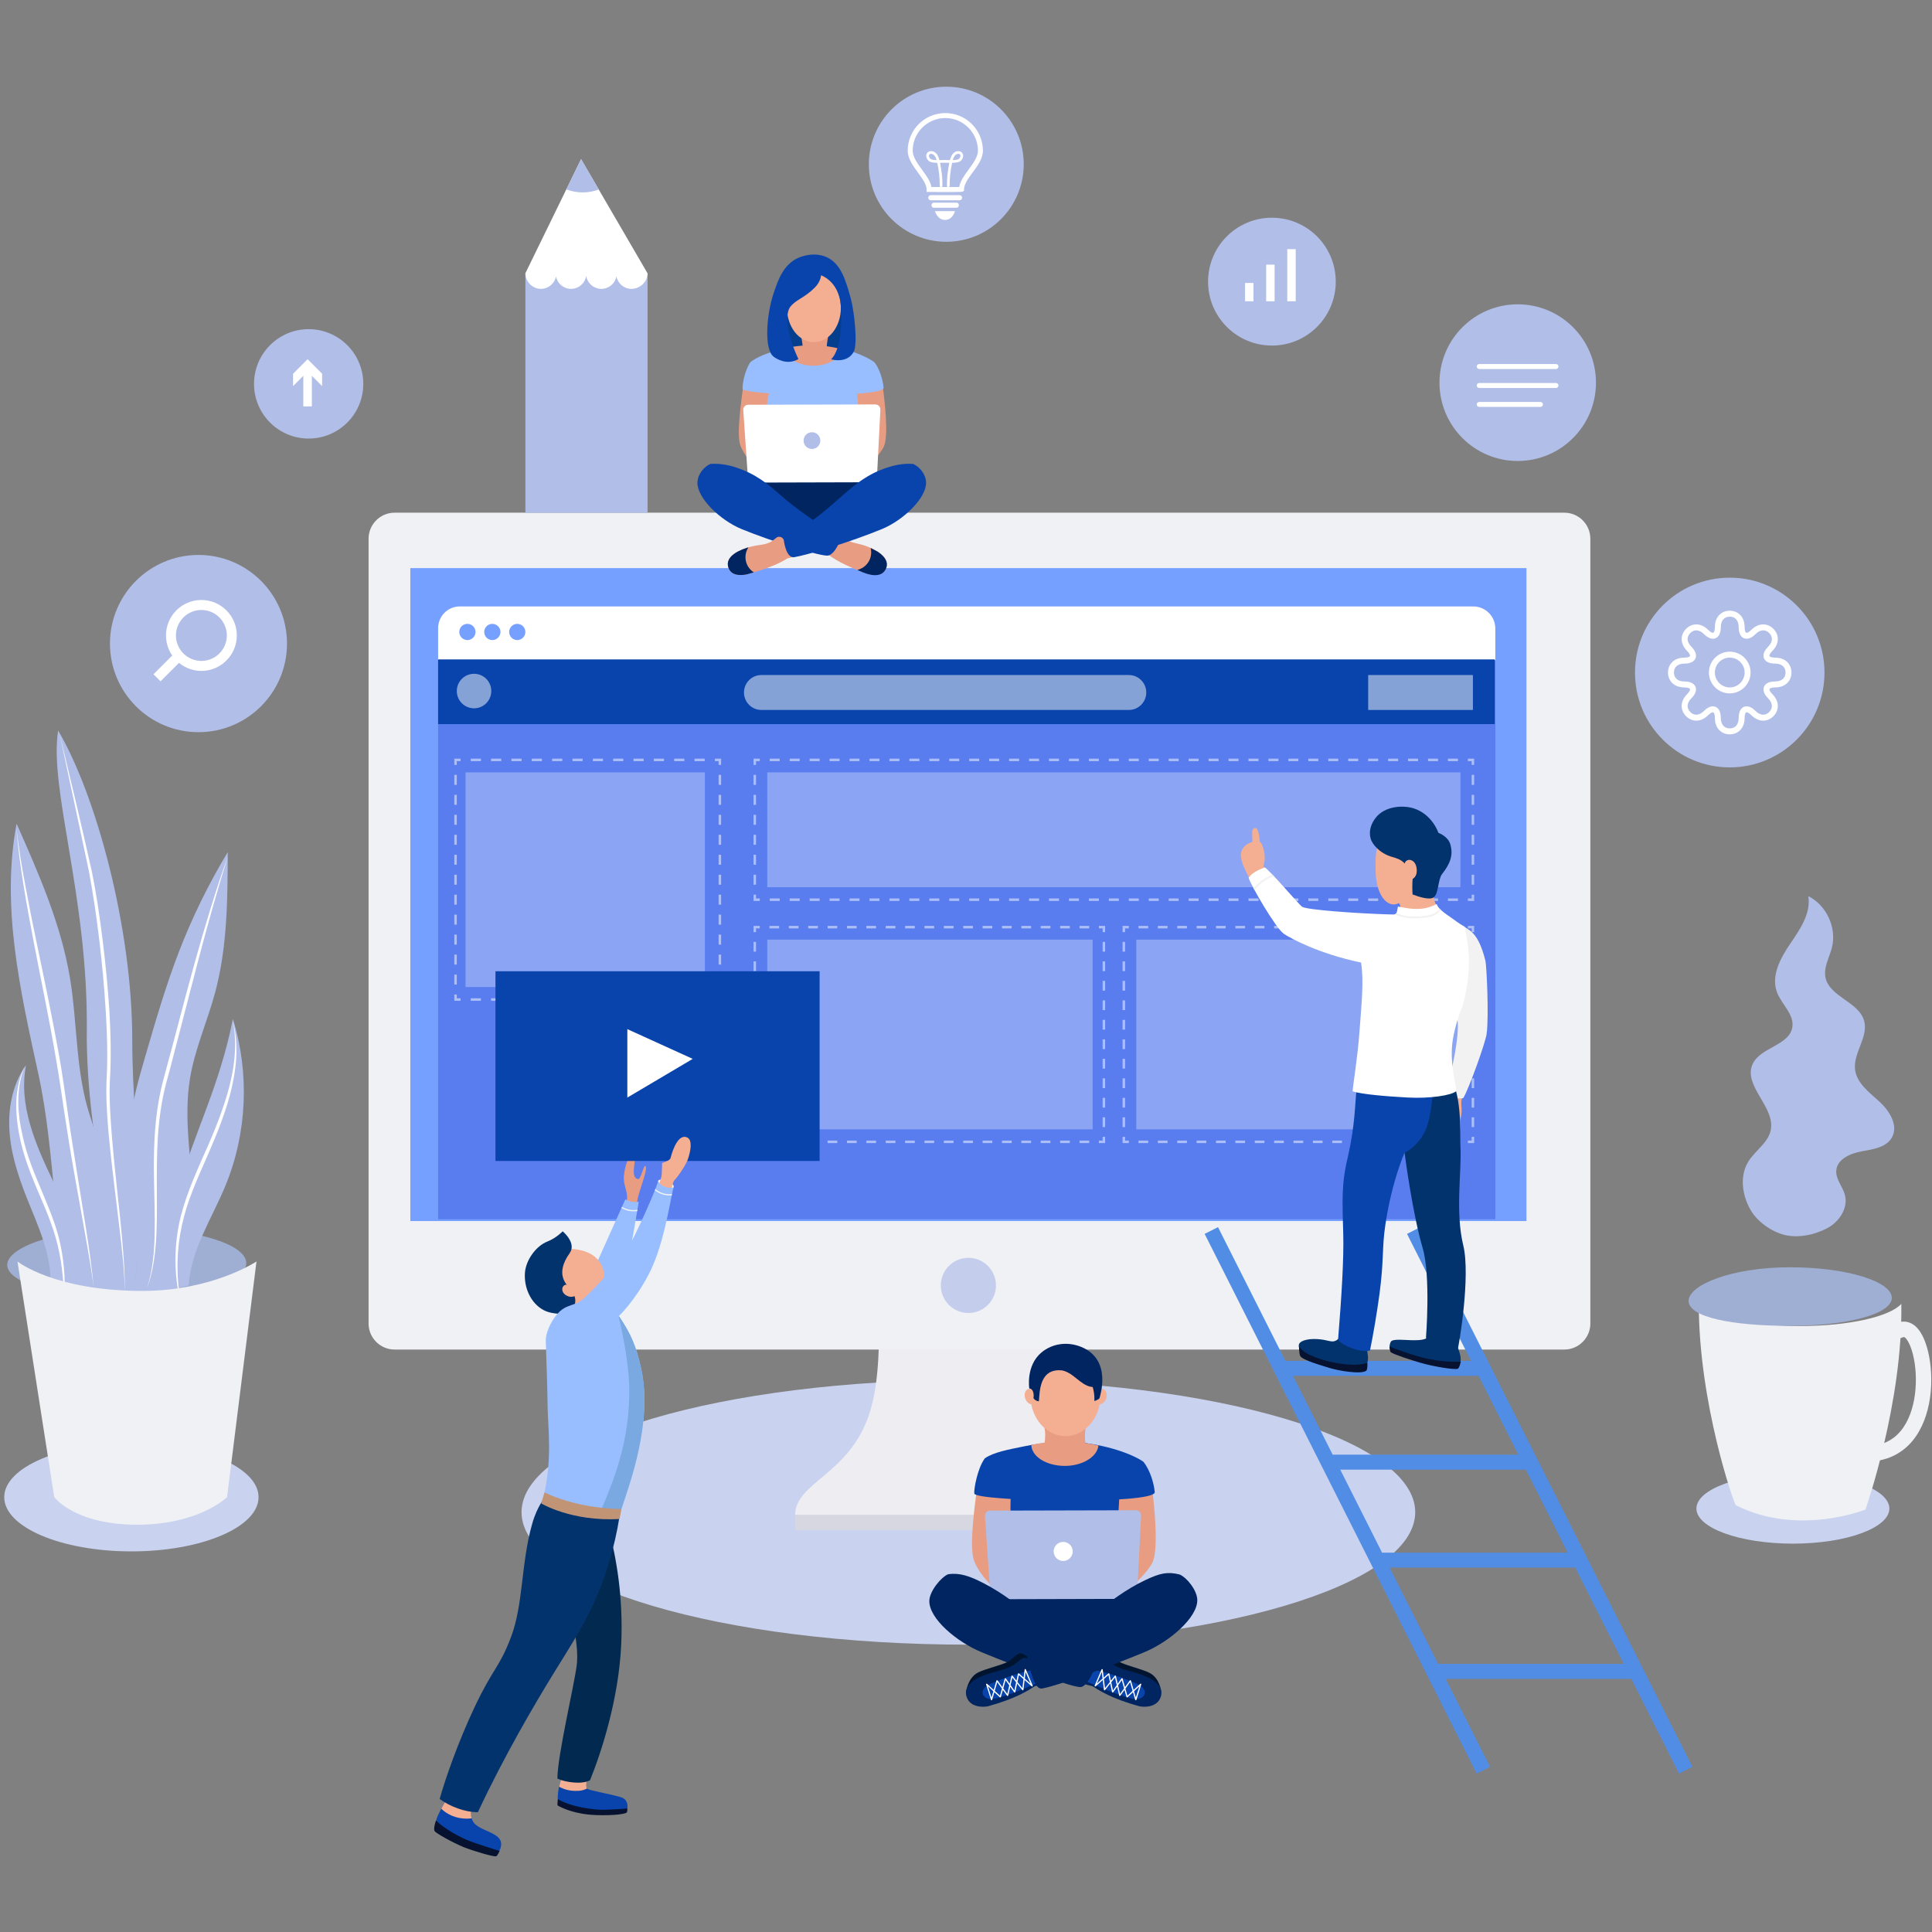 <svg xmlns="http://www.w3.org/2000/svg" xmlns:xlink="http://www.w3.org/1999/xlink" width="500" zoomAndPan="magnify" viewBox="0 0 375 375" height="500" preserveAspectRatio="xMidYMid meet" version="1.0"><rect x="0" y="0" width="375" height="375" fill="#808080" stroke="none"/><defs><clipPath id="0ae6f3f369"><path d="M 358 256.199 L 374.863 256.199 L 374.863 283.805 L 358 283.805 Z M 358 256.199 " clip-rule="nonzero"/></clipPath><clipPath id="f2c5f5d30c"><path d="M 84.223 353.16 L 97 353.16 L 97 360.312 L 84.223 360.312 Z M 84.223 353.16 " clip-rule="nonzero"/></clipPath><clipPath id="55e63117c5"><path d="M 168 16.828 L 199 16.828 L 199 47 L 168 47 Z M 168 16.828 " clip-rule="nonzero"/></clipPath></defs><path fill="#b1bee8" d="M 259.27 54.664 C 259.27 61.52 253.723 67.074 246.879 67.074 C 240.031 67.074 234.484 61.52 234.484 54.664 C 234.484 47.812 240.031 42.258 246.879 42.258 C 253.723 42.258 259.27 47.812 259.27 54.664 " fill-opacity="1" fill-rule="nonzero"/><path fill="#ffffff" d="M 243.301 58.477 L 241.664 58.477 L 241.664 54.922 L 243.301 54.922 L 243.301 58.477 " fill-opacity="1" fill-rule="nonzero"/><path fill="#ffffff" d="M 247.398 58.477 L 245.762 58.477 L 245.762 51.367 L 247.398 51.367 L 247.398 58.477 " fill-opacity="1" fill-rule="nonzero"/><path fill="#ffffff" d="M 251.496 58.477 L 249.859 58.477 L 249.859 48.359 L 251.496 48.359 L 251.496 58.477 " fill-opacity="1" fill-rule="nonzero"/><path fill="#c9d2ef" d="M 187.965 319.227 C 140.062 319.227 101.23 307.715 101.23 293.52 C 101.23 279.324 140.062 267.816 187.965 267.816 C 235.863 267.816 274.695 279.324 274.695 293.52 C 274.695 307.715 235.863 319.227 187.965 319.227 " fill-opacity="1" fill-rule="nonzero"/><path fill="#ededf2" d="M 170.492 255.746 C 170.492 255.746 171.184 266.574 168.855 274.039 C 165.031 286.312 154.324 287.602 154.324 294.121 C 154.324 294.246 221.605 294.27 221.605 294.121 C 221.605 287.898 211.461 285.922 207.938 274.488 C 205.297 265.918 206.82 255.746 206.82 255.746 L 170.492 255.746 " fill-opacity="1" fill-rule="nonzero"/><path fill="#d7d7e2" d="M 221.605 296.984 L 154.332 296.984 L 154.332 294.012 L 221.605 294.012 L 221.605 296.984 " fill-opacity="1" fill-rule="nonzero"/><path fill="#eff1f4" d="M 308.684 256.895 C 308.684 259.672 306.414 261.945 303.641 261.945 L 76.582 261.945 C 73.809 261.945 71.539 259.672 71.539 256.895 L 71.539 104.562 C 71.539 101.785 73.809 99.512 76.582 99.512 L 303.641 99.512 C 306.414 99.512 308.684 101.785 308.684 104.562 L 308.684 256.895 " fill-opacity="1" fill-rule="nonzero"/><path fill="#76a0ff" d="M 79.645 237.004 L 296.285 237.004 L 296.285 110.27 L 79.645 110.27 Z M 79.645 237.004 " fill-opacity="1" fill-rule="nonzero"/><path fill="#c4cdec" d="M 187.965 254.852 C 185.012 254.852 182.613 252.453 182.613 249.496 C 182.613 246.539 185.012 244.145 187.965 244.145 C 190.918 244.145 193.312 246.539 193.312 249.496 C 193.312 252.453 190.918 254.852 187.965 254.852 " fill-opacity="1" fill-rule="nonzero"/><path fill="#597def" d="M 290.246 236.648 L 85.035 236.648 L 85.035 121.906 C 85.035 119.582 86.918 117.699 89.238 117.699 L 285.957 117.699 C 288.328 117.699 290.246 119.621 290.246 121.988 L 290.246 236.648 " fill-opacity="1" fill-rule="nonzero"/><path fill="#ffffff" d="M 290.246 128.117 L 85.035 128.117 L 85.035 121.906 C 85.035 119.582 86.918 117.699 89.238 117.699 L 285.957 117.699 C 288.328 117.699 290.246 119.621 290.246 121.988 L 290.246 128.117 " fill-opacity="1" fill-rule="nonzero"/><path fill="#76a0ff" d="M 92.297 122.664 C 92.297 123.535 91.59 124.238 90.723 124.238 C 89.852 124.238 89.148 123.535 89.148 122.664 C 89.148 121.793 89.852 121.09 90.723 121.09 C 91.59 121.09 92.297 121.793 92.297 122.664 " fill-opacity="1" fill-rule="nonzero"/><path fill="#76a0ff" d="M 97.137 122.664 C 97.137 123.535 96.43 124.238 95.562 124.238 C 94.691 124.238 93.988 123.535 93.988 122.664 C 93.988 121.793 94.691 121.09 95.562 121.09 C 96.43 121.09 97.137 121.793 97.137 122.664 " fill-opacity="1" fill-rule="nonzero"/><path fill="#76a0ff" d="M 101.973 122.664 C 101.973 123.535 101.27 124.238 100.402 124.238 C 99.535 124.238 98.828 123.535 98.828 122.664 C 98.828 121.793 99.535 121.09 100.402 121.09 C 101.27 121.09 101.973 121.793 101.973 122.664 " fill-opacity="1" fill-rule="nonzero"/><path fill="#c9d2ef" d="M 25.504 301.125 C 11.871 301.125 0.82 296.414 0.82 290.602 C 0.82 284.793 11.871 280.082 25.504 280.082 C 39.137 280.082 50.188 284.793 50.188 290.602 C 50.188 296.414 39.137 301.125 25.504 301.125 " fill-opacity="1" fill-rule="nonzero"/><path fill="#9faed3" d="M 47.801 245.176 C 47.801 248.922 37.574 251.961 24.957 251.961 C 12.344 251.961 1.402 249.281 1.402 245.531 C 1.402 241.781 12.344 238.387 24.957 238.387 C 37.574 238.387 47.801 241.426 47.801 245.176 " fill-opacity="1" fill-rule="nonzero"/><path fill="#b1bee8" d="M 21.391 258.395 C 25.672 244.102 19.676 223.277 17.484 216.652 C 14.637 208.043 15.066 198.727 13.574 189.781 C 11.836 179.348 7.508 169.555 3.223 159.887 C 0.16 175.965 3.969 192.457 7.445 208.453 C 10.922 224.445 9.969 239.816 14.965 256.965 " fill-opacity="1" fill-rule="nonzero"/><path fill="#b1bee8" d="M 31.258 254.328 C 36.641 248.754 37.777 240.328 37.445 232.586 C 37.117 224.84 35.621 217.043 36.867 209.391 C 37.801 203.652 40.242 198.277 41.754 192.66 C 44.133 183.824 44.176 174.551 44.207 165.398 C 40.543 171.469 37.402 177.852 34.836 184.461 C 32.227 191.18 30.211 198.113 28.199 205.035 C 26.863 209.633 25.52 214.27 25.18 219.047 C 24.715 225.535 26.121 232 26.598 238.488 C 27.074 244.977 26.477 251.945 22.578 257.156 " fill-opacity="1" fill-rule="nonzero"/><path fill="#b1bee8" d="M 25.672 201.941 C 25.672 179.789 18.531 154.062 11.285 141.797 C 9.473 153.086 17.105 174.07 16.848 199.965 C 16.633 221.414 23.445 243.609 23.266 260.809 C 30.035 241.953 25.672 222 25.672 201.941 " fill-opacity="1" fill-rule="nonzero"/><path fill="#ffffff" d="M 44.23 166.211 C 42.102 173.043 40.18 179.934 38.363 186.848 L 32.965 207.625 C 32.488 209.355 32.008 211.059 31.66 212.805 C 31.305 214.547 31.047 216.305 30.863 218.078 C 30.488 221.617 30.445 225.191 30.434 228.762 C 30.43 232.336 30.52 235.918 30.363 239.504 C 30.188 243.074 29.777 246.691 28.527 250.059 C 29.621 246.641 29.957 243.055 30.016 239.488 C 30.098 235.922 29.949 232.348 29.887 228.766 C 29.812 225.188 29.875 221.59 30.219 218.012 C 30.395 216.223 30.645 214.438 30.992 212.672 C 31.332 210.902 31.812 209.156 32.277 207.438 C 34.168 200.543 35.902 193.598 37.836 186.707 C 39.762 179.812 41.82 172.949 44.23 166.211 " fill-opacity="1" fill-rule="nonzero"/><path fill="#ffffff" d="M 3.188 160.852 C 3.633 164.586 4.238 168.297 4.938 171.988 C 5.617 175.684 6.359 179.371 7.129 183.051 C 8.664 190.41 10.215 197.77 11.527 205.188 C 12.18 208.895 12.676 212.633 13.207 216.348 C 13.742 220.066 14.355 223.777 14.934 227.492 C 16.078 234.918 17.473 242.324 18.176 249.82 C 17.703 246.09 17.035 242.391 16.367 238.688 L 14.383 227.582 C 13.723 223.879 13.133 220.164 12.562 216.445 C 12.008 212.719 11.48 209.008 10.828 205.309 C 9.578 197.898 8.012 190.543 6.602 183.156 C 5.199 175.77 3.801 168.355 3.188 160.852 " fill-opacity="1" fill-rule="nonzero"/><path fill="#ffffff" d="M 11.574 142.453 C 13.688 151.316 15.84 160.156 17.805 169.066 C 18.727 173.539 19.371 178.055 19.938 182.582 C 20.492 187.105 20.938 191.648 21.234 196.199 C 21.492 200.75 21.609 205.34 21.32 209.891 C 21.219 212.148 21.309 214.422 21.445 216.688 C 21.574 218.953 21.777 221.219 21.977 223.484 C 22.395 228.016 22.918 232.543 23.383 237.074 C 23.812 241.609 24.25 246.152 24.242 250.711 C 24.133 246.156 23.582 241.633 23.035 237.113 C 22.5 232.59 21.914 228.074 21.43 223.539 C 21.191 221.273 20.961 219.004 20.828 216.723 C 20.68 214.445 20.578 212.16 20.672 209.863 C 20.941 205.32 20.797 200.785 20.523 196.246 C 20.246 191.707 19.828 187.176 19.293 182.66 C 18.762 178.141 18.098 173.641 17.27 169.172 L 11.574 142.453 " fill-opacity="1" fill-rule="nonzero"/><path fill="#b1bee8" d="M 45.203 197.793 C 42.625 210.785 37.75 219.738 34.574 230.887 C 32.871 236.867 31.34 244.473 33.078 250.445 L 36.625 249.473 C 37.055 242.559 41.145 236.504 43.777 230.098 C 47.961 219.93 48.473 208.293 45.203 197.793 " fill-opacity="1" fill-rule="nonzero"/><path fill="#b1bee8" d="M 10.359 229.383 C 6.953 222.266 3.52 214.492 5.059 206.754 C 2.277 210.605 1.445 215.609 1.902 220.344 C 2.355 225.074 4 229.605 5.801 234.004 C 8.23 239.945 11.023 246.391 9.227 252.555 L 16.023 251.961 C 17.316 244.176 13.762 236.5 10.359 229.383 " fill-opacity="1" fill-rule="nonzero"/><path fill="#ffffff" d="M 45.211 198.191 C 45.812 200.52 45.977 202.957 45.855 205.367 C 45.695 207.777 45.25 210.168 44.645 212.504 C 43.395 217.176 41.457 221.617 39.535 226.012 C 38.562 228.203 37.613 230.402 36.809 232.648 C 36 234.898 35.375 237.199 34.973 239.551 C 34.57 241.898 34.398 244.293 34.469 246.684 C 34.504 249.074 34.828 251.457 35.316 253.809 C 34.02 249.18 33.727 244.254 34.426 239.465 C 35.105 234.645 36.977 230.117 38.883 225.723 C 40.863 221.348 42.77 216.945 44.117 212.355 C 45.445 207.785 46.137 202.934 45.211 198.191 " fill-opacity="1" fill-rule="nonzero"/><path fill="#ffffff" d="M 4.793 206.945 C 3.293 210.711 3.309 214.855 4.035 218.762 C 4.418 220.723 4.875 222.676 5.516 224.566 C 6.145 226.465 6.906 228.32 7.691 230.172 C 9.207 233.883 10.906 237.598 11.734 241.59 C 12.152 243.578 12.398 245.594 12.516 247.609 C 12.602 249.629 12.59 251.648 12.465 253.66 C 12.406 249.637 12.148 245.602 11.195 241.711 C 10.277 237.816 8.609 234.152 7.035 230.445 C 6.266 228.582 5.512 226.703 4.895 224.77 C 4.277 222.836 3.793 220.859 3.488 218.855 C 3.184 216.848 3.062 214.805 3.227 212.777 C 3.328 211.77 3.504 210.766 3.75 209.785 C 4.012 208.805 4.363 207.855 4.793 206.945 " fill-opacity="1" fill-rule="nonzero"/><path fill="#eff1f4" d="M 44.074 290.586 C 44.074 290.586 38.723 295.945 26.586 295.945 C 14.453 295.945 10.527 290.586 10.527 290.586 L 3.391 244.852 C 3.391 244.852 10.527 250.566 27.66 250.566 C 41.223 250.566 49.785 244.852 49.785 244.852 L 44.074 290.586 " fill-opacity="1" fill-rule="nonzero"/><path fill="#c9d2ef" d="M 348 299.621 C 337.656 299.621 329.273 296.57 329.273 292.809 C 329.273 289.047 337.656 286 348 286 C 358.34 286 366.723 289.047 366.723 292.809 C 366.723 296.57 358.34 299.621 348 299.621 " fill-opacity="1" fill-rule="nonzero"/><path fill="#eff1f4" d="M 349.383 257.383 C 348.73 257.383 348.09 257.371 347.453 257.355 C 347.242 257.348 347.035 257.34 346.828 257.332 C 346.402 257.316 345.988 257.301 345.574 257.277 C 345.328 257.266 345.09 257.25 344.848 257.234 C 344.48 257.211 344.117 257.184 343.758 257.156 C 343.504 257.137 343.25 257.113 342.996 257.09 C 342.668 257.059 342.344 257.027 342.02 256.992 C 341.762 256.961 341.5 256.934 341.25 256.902 C 340.945 256.867 340.652 256.824 340.355 256.781 C 340.102 256.746 339.84 256.715 339.59 256.676 C 339.441 256.652 339.305 256.625 339.156 256.602 C 338.477 256.488 337.816 256.367 337.191 256.234 C 337.051 256.203 336.906 256.176 336.773 256.145 C 336.445 256.07 336.133 255.996 335.824 255.914 C 335.707 255.887 335.586 255.855 335.469 255.828 C 335.152 255.742 334.848 255.656 334.547 255.566 C 334.465 255.539 334.387 255.516 334.305 255.492 C 333.988 255.391 333.68 255.289 333.383 255.184 L 333.332 255.164 C 331.66 254.559 330.426 253.855 329.734 253.09 C 329.734 272.41 336.598 292.008 336.941 292.18 C 349.117 298.273 362.098 292.992 362.098 292.992 C 362.098 292.992 369.398 272.141 369.043 253.078 C 366.836 255.551 358.883 257.383 349.383 257.383 " fill-opacity="1" fill-rule="nonzero"/><path fill="#9faed3" d="M 367.199 251.91 C 367.199 255.051 358.602 257.348 347.395 257.348 C 336.191 257.348 327.754 255.656 327.754 252.516 C 327.754 249.375 336.191 245.977 347.395 245.977 C 358.602 245.977 367.199 248.77 367.199 251.91 " fill-opacity="1" fill-rule="nonzero"/><g clip-path="url(#0ae6f3f369)"><path fill="#eff1f4" d="M 362.223 283.711 C 360.395 283.711 358.887 283.363 358.152 283.156 L 358.957 280.281 C 360.312 280.66 364.98 281.656 368.312 278.414 C 371.77 275.043 372.395 268.5 371.512 263.852 C 370.965 260.961 370.008 259.695 369.633 259.539 C 369.605 259.523 367.781 259.07 362.391 267.688 L 359.859 266.102 C 364.691 258.383 367.961 255.605 370.785 256.781 C 373.078 257.742 374.062 261.273 374.445 263.293 C 375.508 268.883 374.664 276.391 370.395 280.559 C 367.812 283.07 364.715 283.711 362.223 283.711 " fill-opacity="1" fill-rule="nonzero"/></g><path fill="#8ba4f4" d="M 148.922 172.207 L 283.469 172.207 L 283.469 149.918 L 148.922 149.918 Z M 148.922 172.207 " fill-opacity="1" fill-rule="nonzero"/><path fill="#acbef7" d="M 286.133 174.871 L 284.922 174.871 L 284.922 174.387 L 285.648 174.387 L 285.648 173.66 L 286.133 173.66 L 286.133 174.871 " fill-opacity="1" fill-rule="nonzero"/><path fill="#acbef7" d="M 282.988 174.871 L 281.051 174.871 L 281.051 174.387 L 282.988 174.387 L 282.988 174.871 M 279.117 174.871 L 277.18 174.871 L 277.18 174.387 L 279.117 174.387 L 279.117 174.871 M 275.242 174.871 L 273.305 174.871 L 273.305 174.387 L 275.242 174.387 L 275.242 174.871 M 271.371 174.871 L 269.434 174.871 L 269.434 174.387 L 271.371 174.387 L 271.371 174.871 M 267.5 174.871 L 265.562 174.871 L 265.562 174.387 L 267.5 174.387 L 267.5 174.871 M 263.629 174.871 L 261.691 174.871 L 261.691 174.387 L 263.629 174.387 L 263.629 174.871 M 259.754 174.871 L 257.82 174.871 L 257.82 174.387 L 259.754 174.387 L 259.754 174.871 M 255.883 174.871 L 253.945 174.871 L 253.945 174.387 L 255.883 174.387 L 255.883 174.871 M 252.012 174.871 L 250.074 174.871 L 250.074 174.387 L 252.012 174.387 L 252.012 174.871 M 248.141 174.871 L 246.203 174.871 L 246.203 174.387 L 248.141 174.387 L 248.141 174.871 M 244.27 174.871 L 242.332 174.871 L 242.332 174.387 L 244.27 174.387 L 244.27 174.871 M 240.395 174.871 L 238.461 174.871 L 238.461 174.387 L 240.395 174.387 L 240.395 174.871 M 236.523 174.871 L 234.586 174.871 L 234.586 174.387 L 236.523 174.387 L 236.523 174.871 M 232.652 174.871 L 230.715 174.871 L 230.715 174.387 L 232.652 174.387 L 232.652 174.871 M 228.781 174.871 L 226.844 174.871 L 226.844 174.387 L 228.781 174.387 L 228.781 174.871 M 224.91 174.871 L 222.973 174.871 L 222.973 174.387 L 224.91 174.387 L 224.91 174.871 M 221.035 174.871 L 219.102 174.871 L 219.102 174.387 L 221.035 174.387 L 221.035 174.871 M 217.164 174.871 L 215.227 174.871 L 215.227 174.387 L 217.164 174.387 L 217.164 174.871 M 213.293 174.871 L 211.355 174.871 L 211.355 174.387 L 213.293 174.387 L 213.293 174.871 M 209.422 174.871 L 207.484 174.871 L 207.484 174.387 L 209.422 174.387 L 209.422 174.871 M 205.551 174.871 L 203.613 174.871 L 203.613 174.387 L 205.551 174.387 L 205.551 174.871 M 201.676 174.871 L 199.738 174.871 L 199.738 174.387 L 201.676 174.387 L 201.676 174.871 M 197.805 174.871 L 195.867 174.871 L 195.867 174.387 L 197.805 174.387 L 197.805 174.871 M 193.934 174.871 L 191.996 174.871 L 191.996 174.387 L 193.934 174.387 L 193.934 174.871 M 190.062 174.871 L 188.125 174.871 L 188.125 174.387 L 190.062 174.387 L 190.062 174.871 M 186.188 174.871 L 184.254 174.871 L 184.254 174.387 L 186.188 174.387 L 186.188 174.871 M 182.316 174.871 L 180.379 174.871 L 180.379 174.387 L 182.316 174.387 L 182.316 174.871 M 178.445 174.871 L 176.508 174.871 L 176.508 174.387 L 178.445 174.387 L 178.445 174.871 M 174.574 174.871 L 172.637 174.871 L 172.637 174.387 L 174.574 174.387 L 174.574 174.871 M 170.703 174.871 L 168.766 174.871 L 168.766 174.387 L 170.703 174.387 L 170.703 174.871 M 166.828 174.871 L 164.895 174.871 L 164.895 174.387 L 166.828 174.387 L 166.828 174.871 M 162.957 174.871 L 161.02 174.871 L 161.02 174.387 L 162.957 174.387 L 162.957 174.871 M 159.086 174.871 L 157.148 174.871 L 157.148 174.387 L 159.086 174.387 L 159.086 174.871 M 155.215 174.871 L 153.277 174.871 L 153.277 174.387 L 155.215 174.387 L 155.215 174.871 M 151.344 174.871 L 149.406 174.871 L 149.406 174.387 L 151.344 174.387 L 151.344 174.871 " fill-opacity="1" fill-rule="nonzero"/><path fill="#acbef7" d="M 147.469 174.871 L 146.258 174.871 L 146.258 173.66 L 146.742 173.66 L 146.742 174.387 L 147.469 174.387 L 147.469 174.871 " fill-opacity="1" fill-rule="nonzero"/><path fill="#acbef7" d="M 146.742 171.723 L 146.258 171.723 L 146.258 169.785 L 146.742 169.785 L 146.742 171.723 M 146.742 167.844 L 146.258 167.844 L 146.258 165.906 L 146.742 165.906 L 146.742 167.844 M 146.742 163.969 L 146.258 163.969 L 146.258 162.031 L 146.742 162.031 L 146.742 163.969 M 146.742 160.094 L 146.258 160.094 L 146.258 158.156 L 146.742 158.156 L 146.742 160.094 M 146.742 156.215 L 146.258 156.215 L 146.258 154.281 L 146.742 154.281 L 146.742 156.215 M 146.742 152.34 L 146.258 152.34 L 146.258 150.402 L 146.742 150.402 L 146.742 152.34 " fill-opacity="1" fill-rule="nonzero"/><path fill="#acbef7" d="M 146.742 148.465 L 146.258 148.465 L 146.258 147.254 L 147.469 147.254 L 147.469 147.738 L 146.742 147.738 L 146.742 148.465 " fill-opacity="1" fill-rule="nonzero"/><path fill="#acbef7" d="M 282.988 147.738 L 281.051 147.738 L 281.051 147.254 L 282.988 147.254 L 282.988 147.738 M 279.117 147.738 L 277.18 147.738 L 277.18 147.254 L 279.117 147.254 L 279.117 147.738 M 275.242 147.738 L 273.305 147.738 L 273.305 147.254 L 275.242 147.254 L 275.242 147.738 M 271.371 147.738 L 269.434 147.738 L 269.434 147.254 L 271.371 147.254 L 271.371 147.738 M 267.5 147.738 L 265.562 147.738 L 265.562 147.254 L 267.5 147.254 L 267.5 147.738 M 263.629 147.738 L 261.691 147.738 L 261.691 147.254 L 263.629 147.254 L 263.629 147.738 M 259.754 147.738 L 257.82 147.738 L 257.82 147.254 L 259.754 147.254 L 259.754 147.738 M 255.883 147.738 L 253.945 147.738 L 253.945 147.254 L 255.883 147.254 L 255.883 147.738 M 252.012 147.738 L 250.074 147.738 L 250.074 147.254 L 252.012 147.254 L 252.012 147.738 M 248.141 147.738 L 246.203 147.738 L 246.203 147.254 L 248.141 147.254 L 248.141 147.738 M 244.27 147.738 L 242.332 147.738 L 242.332 147.254 L 244.27 147.254 L 244.27 147.738 M 240.395 147.738 L 238.461 147.738 L 238.461 147.254 L 240.395 147.254 L 240.395 147.738 M 236.523 147.738 L 234.586 147.738 L 234.586 147.254 L 236.523 147.254 L 236.523 147.738 M 232.652 147.738 L 230.715 147.738 L 230.715 147.254 L 232.652 147.254 L 232.652 147.738 M 228.781 147.738 L 226.844 147.738 L 226.844 147.254 L 228.781 147.254 L 228.781 147.738 M 224.91 147.738 L 222.973 147.738 L 222.973 147.254 L 224.91 147.254 L 224.91 147.738 M 221.035 147.738 L 219.102 147.738 L 219.102 147.254 L 221.035 147.254 L 221.035 147.738 M 217.164 147.738 L 215.227 147.738 L 215.227 147.254 L 217.164 147.254 L 217.164 147.738 M 213.293 147.738 L 211.355 147.738 L 211.355 147.254 L 213.293 147.254 L 213.293 147.738 M 209.422 147.738 L 207.484 147.738 L 207.484 147.254 L 209.422 147.254 L 209.422 147.738 M 205.551 147.738 L 203.613 147.738 L 203.613 147.254 L 205.551 147.254 L 205.551 147.738 M 201.676 147.738 L 199.738 147.738 L 199.738 147.254 L 201.676 147.254 L 201.676 147.738 M 197.805 147.738 L 195.867 147.738 L 195.867 147.254 L 197.805 147.254 L 197.805 147.738 M 193.934 147.738 L 191.996 147.738 L 191.996 147.254 L 193.934 147.254 L 193.934 147.738 M 190.062 147.738 L 188.125 147.738 L 188.125 147.254 L 190.062 147.254 L 190.062 147.738 M 186.188 147.738 L 184.254 147.738 L 184.254 147.254 L 186.188 147.254 L 186.188 147.738 M 182.316 147.738 L 180.379 147.738 L 180.379 147.254 L 182.316 147.254 L 182.316 147.738 M 178.445 147.738 L 176.508 147.738 L 176.508 147.254 L 178.445 147.254 L 178.445 147.738 M 174.574 147.738 L 172.637 147.738 L 172.637 147.254 L 174.574 147.254 L 174.574 147.738 M 170.703 147.738 L 168.766 147.738 L 168.766 147.254 L 170.703 147.254 L 170.703 147.738 M 166.828 147.738 L 164.895 147.738 L 164.895 147.254 L 166.828 147.254 L 166.828 147.738 M 162.957 147.738 L 161.02 147.738 L 161.02 147.254 L 162.957 147.254 L 162.957 147.738 M 159.086 147.738 L 157.148 147.738 L 157.148 147.254 L 159.086 147.254 L 159.086 147.738 M 155.215 147.738 L 153.277 147.738 L 153.277 147.254 L 155.215 147.254 L 155.215 147.738 M 151.344 147.738 L 149.406 147.738 L 149.406 147.254 L 151.344 147.254 L 151.344 147.738 " fill-opacity="1" fill-rule="nonzero"/><path fill="#acbef7" d="M 286.133 148.465 L 285.648 148.465 L 285.648 147.738 L 284.922 147.738 L 284.922 147.254 L 286.133 147.254 L 286.133 148.465 " fill-opacity="1" fill-rule="nonzero"/><path fill="#acbef7" d="M 286.133 171.723 L 285.648 171.723 L 285.648 169.785 L 286.133 169.785 L 286.133 171.723 M 286.133 167.844 L 285.648 167.844 L 285.648 165.906 L 286.133 165.906 L 286.133 167.844 M 286.133 163.969 L 285.648 163.969 L 285.648 162.031 L 286.133 162.031 L 286.133 163.969 M 286.133 160.094 L 285.648 160.094 L 285.648 158.156 L 286.133 158.156 L 286.133 160.094 M 286.133 156.215 L 285.648 156.215 L 285.648 154.281 L 286.133 154.281 L 286.133 156.215 M 286.133 152.34 L 285.648 152.34 L 285.648 150.402 L 286.133 150.402 L 286.133 152.34 " fill-opacity="1" fill-rule="nonzero"/><path fill="#8ba4f4" d="M 148.922 219.203 L 212.082 219.203 L 212.082 182.379 L 148.922 182.379 Z M 148.922 219.203 " fill-opacity="1" fill-rule="nonzero"/><path fill="#acbef7" d="M 214.504 221.871 L 213.293 221.871 L 213.293 221.387 L 214.02 221.387 L 214.02 220.656 L 214.504 220.656 L 214.504 221.871 " fill-opacity="1" fill-rule="nonzero"/><path fill="#acbef7" d="M 211.41 221.871 L 209.531 221.871 L 209.531 221.387 L 211.41 221.387 L 211.41 221.871 M 207.652 221.871 L 205.77 221.871 L 205.77 221.387 L 207.652 221.387 L 207.652 221.871 M 203.887 221.871 L 202.008 221.871 L 202.008 221.387 L 203.887 221.387 L 203.887 221.871 M 200.129 221.871 L 198.246 221.871 L 198.246 221.387 L 200.129 221.387 L 200.129 221.871 M 196.367 221.871 L 194.484 221.871 L 194.484 221.387 L 196.367 221.387 L 196.367 221.871 M 192.605 221.871 L 190.723 221.871 L 190.723 221.387 L 192.605 221.387 L 192.605 221.871 M 188.844 221.871 L 186.965 221.871 L 186.965 221.387 L 188.844 221.387 L 188.844 221.871 M 185.082 221.871 L 183.203 221.871 L 183.203 221.387 L 185.082 221.387 L 185.082 221.871 M 181.32 221.871 L 179.441 221.871 L 179.441 221.387 L 181.32 221.387 L 181.32 221.871 M 177.559 221.871 L 175.68 221.871 L 175.68 221.387 L 177.559 221.387 L 177.559 221.871 M 173.801 221.871 L 171.918 221.871 L 171.918 221.387 L 173.801 221.387 L 173.801 221.871 M 170.039 221.871 L 168.156 221.871 L 168.156 221.387 L 170.039 221.387 L 170.039 221.871 M 166.277 221.871 L 164.395 221.871 L 164.395 221.387 L 166.277 221.387 L 166.277 221.871 M 162.516 221.871 L 160.637 221.871 L 160.637 221.387 L 162.516 221.387 L 162.516 221.871 M 158.754 221.871 L 156.871 221.871 L 156.871 221.387 L 158.754 221.387 L 158.754 221.871 M 154.992 221.871 L 153.113 221.871 L 153.113 221.387 L 154.992 221.387 L 154.992 221.871 M 151.23 221.871 L 149.352 221.871 L 149.352 221.387 L 151.23 221.387 L 151.23 221.871 " fill-opacity="1" fill-rule="nonzero"/><path fill="#acbef7" d="M 147.469 221.871 L 146.258 221.871 L 146.258 220.656 L 146.742 220.656 L 146.742 221.387 L 147.469 221.387 L 147.469 221.871 " fill-opacity="1" fill-rule="nonzero"/><path fill="#acbef7" d="M 146.742 218.766 L 146.258 218.766 L 146.258 216.875 L 146.742 216.875 L 146.742 218.766 M 146.742 214.98 L 146.258 214.98 L 146.258 213.09 L 146.742 213.09 L 146.742 214.98 M 146.742 211.199 L 146.258 211.199 L 146.258 209.309 L 146.742 209.309 L 146.742 211.199 M 146.742 207.414 L 146.258 207.414 L 146.258 205.523 L 146.742 205.523 L 146.742 207.414 M 146.742 203.633 L 146.258 203.633 L 146.258 201.738 L 146.742 201.738 L 146.742 203.633 M 146.742 199.848 L 146.258 199.848 L 146.258 197.957 L 146.742 197.957 L 146.742 199.848 M 146.742 196.062 L 146.258 196.062 L 146.258 194.172 L 146.742 194.172 L 146.742 196.062 M 146.742 192.281 L 146.258 192.281 L 146.258 190.387 L 146.742 190.387 L 146.742 192.281 M 146.742 188.496 L 146.258 188.496 L 146.258 186.602 L 146.742 186.602 L 146.742 188.496 M 146.742 184.711 L 146.258 184.711 L 146.258 182.82 L 146.742 182.82 L 146.742 184.711 " fill-opacity="1" fill-rule="nonzero"/><path fill="#acbef7" d="M 146.742 180.926 L 146.258 180.926 L 146.258 179.715 L 147.469 179.715 L 147.469 180.199 L 146.742 180.199 L 146.742 180.926 " fill-opacity="1" fill-rule="nonzero"/><path fill="#acbef7" d="M 211.41 180.199 L 209.531 180.199 L 209.531 179.715 L 211.41 179.715 L 211.41 180.199 M 207.652 180.199 L 205.77 180.199 L 205.77 179.715 L 207.652 179.715 L 207.652 180.199 M 203.887 180.199 L 202.008 180.199 L 202.008 179.715 L 203.887 179.715 L 203.887 180.199 M 200.129 180.199 L 198.246 180.199 L 198.246 179.715 L 200.129 179.715 L 200.129 180.199 M 196.367 180.199 L 194.484 180.199 L 194.484 179.715 L 196.367 179.715 L 196.367 180.199 M 192.605 180.199 L 190.723 180.199 L 190.723 179.715 L 192.605 179.715 L 192.605 180.199 M 188.844 180.199 L 186.965 180.199 L 186.965 179.715 L 188.844 179.715 L 188.844 180.199 M 185.082 180.199 L 183.203 180.199 L 183.203 179.715 L 185.082 179.715 L 185.082 180.199 M 181.32 180.199 L 179.441 180.199 L 179.441 179.715 L 181.32 179.715 L 181.32 180.199 M 177.559 180.199 L 175.68 180.199 L 175.68 179.715 L 177.559 179.715 L 177.559 180.199 M 173.801 180.199 L 171.918 180.199 L 171.918 179.715 L 173.801 179.715 L 173.801 180.199 M 170.039 180.199 L 168.156 180.199 L 168.156 179.715 L 170.039 179.715 L 170.039 180.199 M 166.277 180.199 L 164.395 180.199 L 164.395 179.715 L 166.277 179.715 L 166.277 180.199 M 162.516 180.199 L 160.637 180.199 L 160.637 179.715 L 162.516 179.715 L 162.516 180.199 M 158.754 180.199 L 156.871 180.199 L 156.871 179.715 L 158.754 179.715 L 158.754 180.199 M 154.992 180.199 L 153.113 180.199 L 153.113 179.715 L 154.992 179.715 L 154.992 180.199 M 151.23 180.199 L 149.352 180.199 L 149.352 179.715 L 151.23 179.715 L 151.23 180.199 " fill-opacity="1" fill-rule="nonzero"/><path fill="#acbef7" d="M 214.504 180.926 L 214.02 180.926 L 214.02 180.199 L 213.293 180.199 L 213.293 179.715 L 214.504 179.715 L 214.504 180.926 " fill-opacity="1" fill-rule="nonzero"/><path fill="#acbef7" d="M 214.504 218.766 L 214.02 218.766 L 214.02 216.875 L 214.504 216.875 L 214.504 218.766 M 214.504 214.98 L 214.02 214.98 L 214.02 213.09 L 214.504 213.09 L 214.504 214.98 M 214.504 211.199 L 214.02 211.199 L 214.02 209.305 L 214.504 209.305 L 214.504 211.199 M 214.504 207.414 L 214.02 207.414 L 214.02 205.523 L 214.504 205.523 L 214.504 207.414 M 214.504 203.633 L 214.02 203.633 L 214.02 201.738 L 214.504 201.738 L 214.504 203.633 M 214.504 199.848 L 214.02 199.848 L 214.02 197.953 L 214.504 197.953 L 214.504 199.848 M 214.504 196.062 L 214.02 196.062 L 214.02 194.172 L 214.504 194.172 L 214.504 196.062 M 214.504 192.281 L 214.02 192.281 L 214.02 190.387 L 214.504 190.387 L 214.504 192.281 M 214.504 188.496 L 214.02 188.496 L 214.02 186.602 L 214.504 186.602 L 214.504 188.496 M 214.504 184.711 L 214.02 184.711 L 214.02 182.82 L 214.504 182.82 L 214.504 184.711 " fill-opacity="1" fill-rule="nonzero"/><path fill="#8ba4f4" d="M 90.359 191.586 L 136.82 191.586 L 136.82 149.918 L 90.359 149.918 Z M 90.359 191.586 " fill-opacity="1" fill-rule="nonzero"/><path fill="#acbef7" d="M 139.969 194.254 L 138.758 194.254 L 138.758 193.766 L 139.484 193.766 L 139.484 193.039 L 139.969 193.039 L 139.969 194.254 " fill-opacity="1" fill-rule="nonzero"/><path fill="#acbef7" d="M 136.781 194.254 L 134.809 194.254 L 134.809 193.766 L 136.781 193.766 L 136.781 194.254 M 132.832 194.254 L 130.859 194.254 L 130.859 193.766 L 132.832 193.766 L 132.832 194.254 M 128.887 194.254 L 126.91 194.254 L 126.91 193.766 L 128.887 193.766 L 128.887 194.254 M 124.934 194.254 L 122.961 194.254 L 122.961 193.766 L 124.934 193.766 L 124.934 194.254 M 120.984 194.254 L 119.012 194.254 L 119.012 193.766 L 120.984 193.766 L 120.984 194.254 M 117.035 194.254 L 115.062 194.254 L 115.062 193.766 L 117.035 193.766 L 117.035 194.254 M 113.086 194.254 L 111.113 194.254 L 111.113 193.766 L 113.086 193.766 L 113.086 194.254 M 109.137 194.254 L 107.164 194.254 L 107.164 193.766 L 109.137 193.766 L 109.137 194.254 M 105.188 194.254 L 103.215 194.254 L 103.215 193.766 L 105.188 193.766 L 105.188 194.254 M 101.238 194.254 L 99.266 194.254 L 99.266 193.766 L 101.238 193.766 L 101.238 194.254 M 97.289 194.254 L 95.316 194.254 L 95.316 193.766 L 97.289 193.766 L 97.289 194.254 M 93.34 194.254 L 91.367 194.254 L 91.367 193.766 L 93.34 193.766 L 93.34 194.254 " fill-opacity="1" fill-rule="nonzero"/><path fill="#acbef7" d="M 89.391 194.254 L 88.18 194.254 L 88.18 193.039 L 88.664 193.039 L 88.664 193.766 L 89.391 193.766 L 89.391 194.254 " fill-opacity="1" fill-rule="nonzero"/><path fill="#acbef7" d="M 88.664 191.102 L 88.18 191.102 L 88.18 189.164 L 88.664 189.164 L 88.664 191.102 M 88.664 187.227 L 88.18 187.227 L 88.18 185.289 L 88.664 185.289 L 88.664 187.227 M 88.664 183.352 L 88.18 183.352 L 88.18 181.41 L 88.664 181.41 L 88.664 183.352 M 88.664 179.473 L 88.18 179.473 L 88.18 177.535 L 88.664 177.535 L 88.664 179.473 M 88.664 175.598 L 88.18 175.598 L 88.18 173.66 L 88.664 173.66 L 88.664 175.598 M 88.664 171.723 L 88.18 171.723 L 88.18 169.785 L 88.664 169.785 L 88.664 171.723 M 88.664 167.844 L 88.18 167.844 L 88.18 165.906 L 88.664 165.906 L 88.664 167.844 M 88.664 163.969 L 88.18 163.969 L 88.18 162.031 L 88.664 162.031 L 88.664 163.969 M 88.664 160.094 L 88.18 160.094 L 88.18 158.156 L 88.664 158.156 L 88.664 160.094 M 88.664 156.215 L 88.18 156.215 L 88.18 154.281 L 88.664 154.281 L 88.664 156.215 M 88.664 152.34 L 88.18 152.34 L 88.18 150.402 L 88.664 150.402 L 88.664 152.34 " fill-opacity="1" fill-rule="nonzero"/><path fill="#acbef7" d="M 88.664 148.465 L 88.18 148.465 L 88.18 147.254 L 89.391 147.254 L 89.391 147.738 L 88.664 147.738 L 88.664 148.465 " fill-opacity="1" fill-rule="nonzero"/><path fill="#acbef7" d="M 136.781 147.738 L 134.809 147.738 L 134.809 147.254 L 136.781 147.254 L 136.781 147.738 M 132.832 147.738 L 130.859 147.738 L 130.859 147.254 L 132.832 147.254 L 132.832 147.738 M 128.887 147.738 L 126.91 147.738 L 126.91 147.254 L 128.887 147.254 L 128.887 147.738 M 124.934 147.738 L 122.961 147.738 L 122.961 147.254 L 124.934 147.254 L 124.934 147.738 M 120.984 147.738 L 119.012 147.738 L 119.012 147.254 L 120.984 147.254 L 120.984 147.738 M 117.035 147.738 L 115.062 147.738 L 115.062 147.254 L 117.035 147.254 L 117.035 147.738 M 113.086 147.738 L 111.113 147.738 L 111.113 147.254 L 113.086 147.254 L 113.086 147.738 M 109.137 147.738 L 107.164 147.738 L 107.164 147.254 L 109.137 147.254 L 109.137 147.738 M 105.188 147.738 L 103.215 147.738 L 103.215 147.254 L 105.188 147.254 L 105.188 147.738 M 101.238 147.738 L 99.266 147.738 L 99.266 147.254 L 101.238 147.254 L 101.238 147.738 M 97.289 147.738 L 95.316 147.738 L 95.316 147.254 L 97.289 147.254 L 97.289 147.738 M 93.34 147.738 L 91.367 147.738 L 91.367 147.254 L 93.34 147.254 L 93.34 147.738 " fill-opacity="1" fill-rule="nonzero"/><path fill="#acbef7" d="M 139.969 148.465 L 139.484 148.465 L 139.484 147.738 L 138.758 147.738 L 138.758 147.254 L 139.969 147.254 L 139.969 148.465 " fill-opacity="1" fill-rule="nonzero"/><path fill="#acbef7" d="M 139.969 191.102 L 139.484 191.102 L 139.484 189.164 L 139.969 189.164 L 139.969 191.102 M 139.969 187.227 L 139.484 187.227 L 139.484 185.289 L 139.969 185.289 L 139.969 187.227 M 139.969 183.352 L 139.484 183.352 L 139.484 181.41 L 139.969 181.41 L 139.969 183.352 M 139.969 179.473 L 139.484 179.473 L 139.484 177.535 L 139.969 177.535 L 139.969 179.473 M 139.969 175.598 L 139.484 175.598 L 139.484 173.66 L 139.969 173.66 L 139.969 175.598 M 139.969 171.723 L 139.484 171.723 L 139.484 169.785 L 139.969 169.785 L 139.969 171.723 M 139.969 167.844 L 139.484 167.844 L 139.484 165.906 L 139.969 165.906 L 139.969 167.844 M 139.969 163.969 L 139.484 163.969 L 139.484 162.031 L 139.969 162.031 L 139.969 163.969 M 139.969 160.094 L 139.484 160.094 L 139.484 158.156 L 139.969 158.156 L 139.969 160.094 M 139.969 156.215 L 139.484 156.215 L 139.484 154.281 L 139.969 154.281 L 139.969 156.215 M 139.969 152.34 L 139.484 152.34 L 139.484 150.402 L 139.969 150.402 L 139.969 152.34 " fill-opacity="1" fill-rule="nonzero"/><path fill="#8ba4f4" d="M 220.551 219.203 L 283.469 219.203 L 283.469 182.379 L 220.551 182.379 Z M 220.551 219.203 " fill-opacity="1" fill-rule="nonzero"/><path fill="#acbef7" d="M 286.133 221.871 L 284.922 221.871 L 284.922 221.387 L 285.648 221.387 L 285.648 220.656 L 286.133 220.656 L 286.133 221.871 " fill-opacity="1" fill-rule="nonzero"/><path fill="#acbef7" d="M 283.043 221.871 L 281.16 221.871 L 281.16 221.387 L 283.043 221.387 L 283.043 221.871 M 279.281 221.871 L 277.398 221.871 L 277.398 221.387 L 279.281 221.387 L 279.281 221.871 M 275.52 221.871 L 273.641 221.871 L 273.641 221.387 L 275.52 221.387 L 275.52 221.871 M 271.758 221.871 L 269.879 221.871 L 269.879 221.387 L 271.758 221.387 L 271.758 221.871 M 267.996 221.871 L 266.117 221.871 L 266.117 221.387 L 267.996 221.387 L 267.996 221.871 M 264.234 221.871 L 262.355 221.871 L 262.355 221.387 L 264.234 221.387 L 264.234 221.871 M 260.473 221.871 L 258.594 221.871 L 258.594 221.387 L 260.473 221.387 L 260.473 221.871 M 256.711 221.871 L 254.832 221.871 L 254.832 221.387 L 256.711 221.387 L 256.711 221.871 M 252.953 221.871 L 251.07 221.871 L 251.07 221.387 L 252.953 221.387 L 252.953 221.871 M 249.191 221.871 L 247.309 221.871 L 247.309 221.387 L 249.191 221.387 L 249.191 221.871 M 245.43 221.871 L 243.551 221.871 L 243.551 221.387 L 245.43 221.387 L 245.43 221.871 M 241.668 221.871 L 239.785 221.871 L 239.785 221.387 L 241.668 221.387 L 241.668 221.871 M 237.906 221.871 L 236.027 221.871 L 236.027 221.387 L 237.906 221.387 L 237.906 221.871 M 234.145 221.871 L 232.266 221.871 L 232.266 221.387 L 234.145 221.387 L 234.145 221.871 M 230.383 221.871 L 228.504 221.871 L 228.504 221.387 L 230.383 221.387 L 230.383 221.871 M 226.621 221.871 L 224.742 221.871 L 224.742 221.387 L 226.621 221.387 L 226.621 221.871 M 222.863 221.871 L 220.98 221.871 L 220.98 221.387 L 222.863 221.387 L 222.863 221.871 " fill-opacity="1" fill-rule="nonzero"/><path fill="#acbef7" d="M 219.102 221.871 L 217.891 221.871 L 217.891 220.656 L 218.375 220.656 L 218.375 221.387 L 219.102 221.387 L 219.102 221.871 " fill-opacity="1" fill-rule="nonzero"/><path fill="#acbef7" d="M 218.375 218.766 L 217.891 218.766 L 217.891 216.875 L 218.375 216.875 L 218.375 218.766 M 218.375 214.98 L 217.891 214.98 L 217.891 213.09 L 218.375 213.09 L 218.375 214.98 M 218.375 211.199 L 217.891 211.199 L 217.891 209.309 L 218.375 209.309 L 218.375 211.199 M 218.375 207.414 L 217.891 207.414 L 217.891 205.523 L 218.375 205.523 L 218.375 207.414 M 218.375 203.633 L 217.891 203.633 L 217.891 201.738 L 218.375 201.738 L 218.375 203.633 M 218.375 199.848 L 217.891 199.848 L 217.891 197.957 L 218.375 197.957 L 218.375 199.848 M 218.375 196.062 L 217.891 196.062 L 217.891 194.172 L 218.375 194.172 L 218.375 196.062 M 218.375 192.281 L 217.891 192.281 L 217.891 190.387 L 218.375 190.387 L 218.375 192.281 M 218.375 188.496 L 217.891 188.496 L 217.891 186.602 L 218.375 186.602 L 218.375 188.496 M 218.375 184.711 L 217.891 184.711 L 217.891 182.82 L 218.375 182.82 L 218.375 184.711 " fill-opacity="1" fill-rule="nonzero"/><path fill="#acbef7" d="M 218.375 180.926 L 217.891 180.926 L 217.891 179.715 L 219.102 179.715 L 219.102 180.199 L 218.375 180.199 L 218.375 180.926 " fill-opacity="1" fill-rule="nonzero"/><path fill="#acbef7" d="M 283.043 180.199 L 281.16 180.199 L 281.16 179.715 L 283.043 179.715 L 283.043 180.199 M 279.281 180.199 L 277.398 180.199 L 277.398 179.715 L 279.281 179.715 L 279.281 180.199 M 275.52 180.199 L 273.641 180.199 L 273.641 179.715 L 275.52 179.715 L 275.52 180.199 M 271.758 180.199 L 269.879 180.199 L 269.879 179.715 L 271.758 179.715 L 271.758 180.199 M 267.996 180.199 L 266.117 180.199 L 266.117 179.715 L 267.996 179.715 L 267.996 180.199 M 264.234 180.199 L 262.355 180.199 L 262.355 179.715 L 264.234 179.715 L 264.234 180.199 M 260.473 180.199 L 258.594 180.199 L 258.594 179.715 L 260.473 179.715 L 260.473 180.199 M 256.711 180.199 L 254.832 180.199 L 254.832 179.715 L 256.711 179.715 L 256.711 180.199 M 252.953 180.199 L 251.07 180.199 L 251.07 179.715 L 252.953 179.715 L 252.953 180.199 M 249.191 180.199 L 247.309 180.199 L 247.309 179.715 L 249.191 179.715 L 249.191 180.199 M 245.43 180.199 L 243.551 180.199 L 243.551 179.715 L 245.43 179.715 L 245.43 180.199 M 241.668 180.199 L 239.785 180.199 L 239.785 179.715 L 241.668 179.715 L 241.668 180.199 M 237.906 180.199 L 236.027 180.199 L 236.027 179.715 L 237.906 179.715 L 237.906 180.199 M 234.145 180.199 L 232.266 180.199 L 232.266 179.715 L 234.145 179.715 L 234.145 180.199 M 230.383 180.199 L 228.504 180.199 L 228.504 179.715 L 230.383 179.715 L 230.383 180.199 M 226.621 180.199 L 224.742 180.199 L 224.742 179.715 L 226.621 179.715 L 226.621 180.199 M 222.863 180.199 L 220.98 180.199 L 220.98 179.715 L 222.863 179.715 L 222.863 180.199 " fill-opacity="1" fill-rule="nonzero"/><path fill="#acbef7" d="M 286.133 180.926 L 285.648 180.926 L 285.648 180.199 L 284.922 180.199 L 284.922 179.715 L 286.133 179.715 L 286.133 180.926 " fill-opacity="1" fill-rule="nonzero"/><path fill="#acbef7" d="M 286.133 218.766 L 285.648 218.766 L 285.648 216.875 L 286.133 216.875 L 286.133 218.766 M 286.133 214.98 L 285.648 214.98 L 285.648 213.09 L 286.133 213.09 L 286.133 214.98 M 286.133 211.199 L 285.648 211.199 L 285.648 209.305 L 286.133 209.305 L 286.133 211.199 M 286.133 207.414 L 285.648 207.414 L 285.648 205.523 L 286.133 205.523 L 286.133 207.414 M 286.133 203.633 L 285.648 203.633 L 285.648 201.738 L 286.133 201.738 L 286.133 203.633 M 286.133 199.848 L 285.648 199.848 L 285.648 197.953 L 286.133 197.953 L 286.133 199.848 M 286.133 196.062 L 285.648 196.062 L 285.648 194.172 L 286.133 194.172 L 286.133 196.062 M 286.133 192.281 L 285.648 192.281 L 285.648 190.387 L 286.133 190.387 L 286.133 192.281 M 286.133 188.496 L 285.648 188.496 L 285.648 186.602 L 286.133 186.602 L 286.133 188.496 M 286.133 184.711 L 285.648 184.711 L 285.648 182.82 L 286.133 182.82 L 286.133 184.711 " fill-opacity="1" fill-rule="nonzero"/><path fill="#b1bee8" d="M 364.781 213.809 C 362.812 212.02 360.391 210.246 360.066 207.605 C 359.676 204.371 362.699 201.277 361.824 198.141 C 360.789 194.426 355.074 193.492 354.32 189.711 C 353.926 187.742 355.09 185.848 355.578 183.902 C 356.539 180.066 354.527 175.699 350.988 173.941 C 351.535 177.281 349.383 180.391 347.477 183.184 C 345.566 185.98 343.723 189.422 344.91 192.59 C 345.797 194.953 348.289 196.883 347.891 199.375 C 347.316 202.961 341.641 203.254 340.164 206.574 C 338.301 210.766 344.629 214.887 343.695 219.379 C 343.18 221.848 340.668 223.32 339.348 225.465 C 337.641 228.242 338.133 231.938 339.738 234.777 C 341.344 237.609 344.664 239.406 346.793 239.793 C 349.41 240.27 352.223 239.652 354.59 238.43 C 356.961 237.211 358.785 234.496 358.094 231.922 C 357.656 230.289 356.285 228.883 356.418 227.199 C 356.594 224.973 359.172 223.859 361.371 223.473 C 363.562 223.082 366.137 222.715 367.223 220.77 C 368.523 218.445 366.746 215.598 364.781 213.809 " fill-opacity="1" fill-rule="nonzero"/><path fill="#e89c82" d="M 115.754 246.199 C 116.715 243.59 117.961 241.309 119.125 238.551 C 119.875 236.781 120.922 234.516 121.688 232.852 C 121.895 231.082 120.883 230.043 121.109 228.113 C 121.445 225.234 122.367 223.953 123.262 223.484 C 123.656 224.914 122.113 228.668 123.895 228.859 C 124.359 228.906 124.914 226.211 125.215 226.309 C 125.996 226.562 123.973 231.18 123.711 233.004 C 123.555 234.094 122.832 236.742 122.258 239.805 C 121.051 246.297 121.484 247.875 119.895 248.387 C 119.23 248.598 117.992 248.52 115.754 246.199 " fill-opacity="1" fill-rule="nonzero"/><path fill="#f2f2f2" d="M 127.758 229.199 C 127.609 229.609 128.152 230.199 128.992 230.504 C 129.836 230.805 130.598 230.871 130.746 230.457 C 130.895 230.047 130.426 229.633 129.586 229.328 C 128.746 229.027 127.906 228.785 127.758 229.199 " fill-opacity="1" fill-rule="nonzero"/><path fill="#0944ad" d="M 110.027 342.473 C 107.723 347.488 108.32 349.828 108.32 349.828 C 108.32 349.828 110.77 351.582 115.227 351.879 C 120.32 352.215 121.75 351.109 121.75 351.109 C 121.75 351.109 122.207 349.301 120.426 348.805 C 117.828 348.078 114.492 347.555 113.965 347.188 C 113.258 346.695 113.809 345.445 114.938 342.383 C 113.301 342.414 111.664 342.445 110.027 342.473 " fill-opacity="1" fill-rule="nonzero"/><path fill="#f4ae92" d="M 110.027 342.473 C 109.211 344.246 108.766 345.676 108.52 346.797 C 109.43 347.309 110.535 347.609 111.73 347.609 C 112.734 347.609 113.098 347.543 113.914 347.172 C 113.512 346.434 113.992 344.945 114.938 342.383 C 113.301 342.414 111.664 342.445 110.027 342.473 " fill-opacity="1" fill-rule="nonzero"/><path fill="#061230" d="M 108.277 350.469 C 108.086 350.363 108.297 349.211 108.297 349.211 C 108.297 349.211 110.492 350.746 115.93 351.238 C 117.559 351.387 121.75 351.023 121.75 351.023 C 121.75 351.023 121.855 351.73 121.535 351.879 C 121.117 352.074 119.449 352.422 115.738 352.305 C 111.645 352.176 109.098 350.926 108.277 350.469 " fill-opacity="1" fill-rule="nonzero"/><path fill="#02294f" d="M 118.664 296.41 C 118.512 296.621 118.363 296.832 118.211 297.047 C 119.609 302.328 121.008 310 120.574 319.262 C 120.082 329.797 116.723 340.148 114.523 345.539 C 112.988 346.434 109.598 345.926 108.191 345.219 C 108.191 340.848 111.414 327.293 111.938 323.266 C 112.43 319.453 110.949 313.758 110.391 311.613 C 113.148 306.543 115.906 301.477 118.664 296.41 " fill-opacity="1" fill-rule="nonzero"/><path fill="#99beff" d="M 123.969 233.262 C 122.621 233.523 121.379 232.797 121.379 232.797 L 115.566 245.727 L 116.344 249.934 L 122.207 243.543 C 122.207 243.543 124.023 233.254 123.969 233.262 " fill-opacity="1" fill-rule="nonzero"/><path fill="#0944ad" d="M 92.5 349.039 C 91.73 350.043 90.961 351.902 91.754 353.445 C 93 355.879 99.152 355.453 96.711 359.688 C 96.688 359.73 93.25 359.801 90.793 357.512 C 88.387 355.27 84.543 356.594 84.613 353.707 C 84.648 352.141 87.422 348.543 87.707 346.672 C 88.68 347.047 91.527 348.664 92.5 349.039 " fill-opacity="1" fill-rule="nonzero"/><path fill="#f4ae92" d="M 116.859 250.445 C 117.117 249.652 117.852 247.379 116.586 245.254 C 115.27 243.043 112.762 242.652 111.949 242.527 C 111.496 242.453 107.895 241.895 106.492 243.891 C 104.918 246.133 107.289 249.926 108.949 251.672 C 109.734 252.504 111.852 254.73 113.996 254.133 C 115.836 253.617 116.57 251.34 116.859 250.445 " fill-opacity="1" fill-rule="nonzero"/><path fill="#03336d" d="M 110.57 243.242 C 111.965 241.238 109.215 239 109.215 239 C 109.215 239 107.965 240.305 106.262 240.973 C 103.996 241.859 102.066 244.617 101.891 247.035 C 101.676 249.969 103.039 252.969 105.512 254.289 C 107.387 255.289 110.113 254.992 110.879 254.941 C 111.383 254.469 111.617 253.598 111.664 252.527 C 111.746 250.641 109.645 249.816 109.207 247.703 C 109.02 246.793 109.074 245.34 110.57 243.242 " fill-opacity="1" fill-rule="nonzero"/><path fill="#f4ae92" d="M 87.707 346.672 C 87.535 347.789 86.48 349.52 85.648 351.066 C 86.832 352.246 88.605 353 90.586 353 C 90.914 353 91.238 352.973 91.551 352.934 C 91.133 351.508 91.816 349.934 92.5 349.039 C 91.527 348.664 88.68 347.047 87.707 346.672 " fill-opacity="1" fill-rule="nonzero"/><path fill="#0944ad" d="M 159.086 225.344 L 96.168 225.344 L 96.168 188.52 L 159.086 188.52 L 159.086 225.344 " fill-opacity="1" fill-rule="nonzero"/><path fill="#03336d" d="M 106.387 289.125 C 105.738 291.055 104.387 291.949 103.297 295.77 C 101.113 303.418 101.602 311.355 99.203 317.711 C 96.941 323.707 95.789 323.594 92.109 331.367 C 88.895 338.164 86.371 345.441 85.336 349.188 C 87.344 350.621 90.105 351.734 92.754 351.75 C 97.957 340.641 103.777 330.797 107.387 324.906 C 111.242 318.617 114.574 313.816 117.301 306.059 C 119.68 299.293 120.516 293.344 120.848 289.309 C 116.238 289.215 110.996 289.215 106.387 289.125 " fill-opacity="1" fill-rule="nonzero"/><path fill="#f4ae92" d="M 110.531 249.645 C 110.312 249.301 109.777 249.262 109.465 249.516 C 109.148 249.77 109.059 250.238 109.191 250.621 C 109.324 251.008 109.641 251.305 110 251.488 C 110.387 251.688 110.836 251.773 111.258 251.672 C 111.68 251.57 112.062 251.27 112.211 250.863 " fill-opacity="1" fill-rule="nonzero"/><g clip-path="url(#f2c5f5d30c)"><path fill="#061230" d="M 84.621 353.352 C 84.621 353.352 84.055 354.938 84.367 355.43 C 84.59 355.785 87.5 357.48 90.027 358.539 C 91.531 359.164 95.816 360.457 96.297 360.301 C 96.586 360.203 96.965 359.273 96.965 359.273 C 96.965 359.273 91.98 357.738 90.41 357.035 C 86.414 355.238 84.621 353.352 84.621 353.352 " fill-opacity="1" fill-rule="nonzero"/></g><path fill="#f4ae92" d="M 121.934 252.77 C 126.223 247.332 126.098 246.473 127.27 243.34 C 128.586 239.828 129.711 233.625 130.262 231.164 C 130.551 229.871 130.559 229.52 130.977 228.988 C 131.43 228.602 132.82 226.582 133.34 225.438 C 133.758 224.52 134.676 221.43 133.426 220.801 C 131.77 219.973 130.617 222.918 130.148 224.793 C 130.023 225.293 128.52 225.73 128.52 225.73 C 128.52 225.73 128.473 227.992 128.395 228.301 C 127.566 231.66 126.016 233.562 122.699 241.52 C 121.527 244.34 120.266 243.648 117.93 248.035 C 119.266 249.613 120.598 251.188 121.934 252.77 " fill-opacity="1" fill-rule="nonzero"/><path fill="#99beff" d="M 127.758 229.16 C 128.07 230.305 129.832 230.77 130.766 230.457 C 130.371 231.215 129.293 239.602 126.773 245.52 C 124.535 250.77 120.746 254.926 120.121 255.441 C 122.391 258.781 123.453 261.152 124.434 265.57 C 126.781 276.121 122.105 288.289 120.598 292.961 C 116.633 293.418 114.176 293.281 111.348 292.844 C 108.984 292.48 106.242 291.961 105.348 291.066 C 107.305 283.652 106.348 277.051 106.297 273.195 C 106.23 267.875 106.016 263.434 105.934 260.266 C 105.898 258.941 106.73 256.711 108.148 255.07 C 109.578 253.418 110.668 253.57 112.391 252.711 C 113.352 252.23 117.812 247.75 121.586 242.715 C 122.832 241.051 127.574 230.422 127.758 229.16 " fill-opacity="1" fill-rule="nonzero"/><path fill="#7aa9e2" d="M 122.133 269.129 C 122.031 264.684 120.887 258.918 120.07 255.496 C 120.121 255.531 120.172 255.562 120.223 255.598 C 122.422 258.855 123.469 261.223 124.434 265.57 C 126.781 276.121 122.051 288.422 120.547 293.09 C 118.695 293.305 118.176 293.332 116.59 293.285 C 119.176 287.273 122.359 279.426 122.133 269.129 " fill-opacity="1" fill-rule="nonzero"/><path fill="#f2f2f2" d="M 127.203 230.797 C 127.703 231.23 128.785 231.926 130.434 231.777 C 130.418 231.855 130.402 231.938 130.387 232.02 C 130.25 232.031 130.121 232.035 129.992 232.035 C 128.586 232.035 127.621 231.445 127.113 231.027 C 127.145 230.949 127.172 230.871 127.203 230.797 " fill-opacity="1" fill-rule="nonzero"/><path fill="#f2f2f2" d="M 120.727 234.242 C 121.309 234.605 122.332 235.035 123.727 234.82 C 123.711 234.898 123.695 234.98 123.684 235.062 C 123.59 235.078 123.492 235.09 123.398 235.098 C 122.141 235.203 121.203 234.809 120.633 234.453 L 120.727 234.242 " fill-opacity="1" fill-rule="nonzero"/><path fill="#c19476" d="M 105.035 291.805 C 105.035 291.805 110.871 295.348 120.211 294.844 C 120.266 294.84 120.652 292.895 120.598 292.895 C 111.496 292.777 105.699 289.664 105.699 289.664 L 105.035 291.805 " fill-opacity="1" fill-rule="nonzero"/><path fill="#ffffff" d="M 121.766 199.754 L 121.766 213.035 L 134.457 205.527 Z M 121.766 199.754 " fill-opacity="1" fill-rule="nonzero"/><path fill="#518de5" d="M 279.145 322.961 L 269.727 304.273 L 305.754 304.273 L 315.172 322.961 Z M 296.168 285.258 L 304.285 301.367 L 268.258 301.367 L 260.141 285.258 Z M 286.988 267.047 L 294.699 282.348 L 258.672 282.348 L 250.961 267.047 Z M 233.82 239.496 L 286.621 344.25 L 289.215 342.938 L 280.609 325.867 L 316.637 325.867 L 325.902 344.25 L 328.496 342.938 L 275.691 238.188 L 273.102 239.496 L 285.523 264.141 L 249.496 264.141 L 236.414 238.188 L 233.82 239.496 " fill-opacity="1" fill-rule="nonzero"/><path fill="#f4ae92" d="M 252.711 176.383 C 251.277 175.602 251.137 174.891 249.727 173.012 C 248.805 171.785 247.359 170.051 245.219 168.172 C 245.379 167.688 245.641 166.66 245.383 165.402 C 245.191 164.465 244.938 163.609 244.512 163.391 L 244.508 163.391 C 244.5 162.699 244.398 162.008 244.191 161.344 C 244.102 161.055 243.934 160.723 243.629 160.699 C 243.406 160.684 243.207 160.859 243.121 161.066 C 243.035 161.273 243.039 161.508 243.043 161.73 C 243.059 162.293 243.074 162.852 243.086 163.41 C 242.383 163.613 241.625 164.043 241.203 164.695 C 240.379 165.961 241.148 167.766 241.961 169.426 C 243.238 172.023 245.438 175.902 249.234 180.621 C 250.648 181.383 252.781 182.395 254.664 183.391 C 255.844 184.016 256.785 184.535 257.707 184.805 C 257.812 182.289 257.922 179.77 258.031 177.25 C 256.293 177.195 254.43 177.316 252.711 176.383 " fill-opacity="1" fill-rule="nonzero"/><path fill="#f4ae92" d="M 267.965 163.879 C 266.898 164.059 266.965 167.148 267 169.199 C 267.035 171.559 267.824 174.406 269.535 175.305 C 270.449 175.785 271.336 175.574 272.215 174.777 C 276.379 171.027 273.809 167.309 272.203 165.711 C 271.5 165.012 269.156 163.68 267.965 163.879 " fill-opacity="1" fill-rule="nonzero"/><path fill="#03336d" d="M 283.199 259.211 C 283.305 259.914 282.691 260.871 283.094 261.93 C 283.852 263.941 283.402 264.672 283.199 264.812 C 281.465 266.008 278.84 264.746 276.668 264.023 C 274.047 263.148 269.773 261.848 269.773 261.848 C 269.773 261.848 269.559 261.285 269.938 260.461 C 270.262 259.758 272.805 260.156 274.516 260.137 C 275.559 260.125 276.43 260.102 277.281 259.539 C 277.895 259.137 277.777 258.445 277.988 258.07 C 279.398 258.379 281.789 258.906 283.199 259.211 " fill-opacity="1" fill-rule="nonzero"/><path fill="#03336d" d="M 265.184 259.973 C 264.805 261.328 266.336 263.879 264.914 265.242 C 263.664 266.438 261.383 265.297 258.723 264.809 C 255.238 264.168 254.148 264.262 253.242 263.234 C 252.426 262.316 251.754 261.336 252.273 260.68 C 252.609 260.25 253.777 259.809 255.684 259.918 C 257.703 260.035 258.344 260.594 259.152 260.273 C 260.047 259.926 260.344 258.953 260.68 258.395 C 262.125 258.957 263.738 259.41 265.184 259.973 " fill-opacity="1" fill-rule="nonzero"/><path fill="#f4ae92" d="M 288.254 192.742 C 288.434 194.586 288.035 196.98 288.289 199.406 C 288.508 201.508 287.676 203.449 287.168 204.914 C 285.594 209.445 285.25 210.168 284.055 212.453 C 283.16 214.16 284.086 215.098 283.477 217.09 C 282.992 218.664 282.137 220.086 280.977 220.121 C 279.492 219.145 280.469 217.59 280.461 213.906 C 280.457 212.273 280.816 211.238 281.379 209.992 C 281.77 209.133 283.012 204.059 283.332 200.855 C 283.621 197.922 282.582 195.594 282.137 194.734 C 284.117 194.129 286.273 193.344 288.254 192.742 " fill-opacity="1" fill-rule="nonzero"/><path fill="#f4ae92" d="M 271.82 177.793 C 271.605 176.762 272.465 175.406 270.621 174.699 C 270.973 174.145 270.895 172.797 273.305 171.941 C 275.898 171.023 278.117 171.793 278.699 172.016 C 278.523 172.434 278.238 173.27 278.336 174.332 C 278.469 175.758 279.727 177.074 280.02 177.414 C 277.449 177.449 274.391 177.758 271.82 177.793 " fill-opacity="1" fill-rule="nonzero"/><path fill="#03336d" d="M 266.938 158.836 C 268.785 156.336 272.492 156.289 274.395 156.902 C 278.047 158.082 279.191 161.648 279.191 161.648 C 279.191 161.648 281.023 162.309 281.488 163.82 C 282.152 165.992 281.441 167.707 279.91 169.641 C 279.094 170.672 279.238 173.594 278.227 174.215 C 277.441 174.699 275.504 174.125 274.18 173.613 C 274.113 172.867 274.102 171.109 274.211 170.492 C 274.34 169.754 272.945 167.953 272.637 167.594 C 271.91 166.762 270.809 166.508 270.031 166.273 C 268.402 165.781 266.906 164.605 266.211 163.219 C 265.973 162.734 265.375 160.953 266.938 158.836 " fill-opacity="1" fill-rule="nonzero"/><path fill="#f4ae92" d="M 272.648 167.629 C 272.703 167.215 273.117 166.906 273.531 166.898 C 273.949 166.891 274.34 167.141 274.582 167.477 C 274.824 167.816 274.93 168.234 274.977 168.648 C 275.016 169.047 275 169.461 274.848 169.836 C 274.699 170.211 274.402 170.539 274.02 170.656 C 273.637 170.777 273.172 170.656 272.949 170.32 " fill-opacity="1" fill-rule="nonzero"/><path fill="#061230" d="M 283.539 264.27 C 283.539 264.27 283.297 265.539 282.941 265.68 C 282.398 265.898 278.379 265.301 275.609 264.484 C 274.141 264.051 270.672 262.965 269.965 262.473 C 269.73 262.312 269.719 261.359 269.719 261.359 C 269.719 261.359 272.762 262.609 275.938 263.453 C 280.254 264.598 283.539 264.27 283.539 264.27 " fill-opacity="1" fill-rule="nonzero"/><path fill="#061230" d="M 265.414 264.52 C 265.414 264.52 265.484 265.852 265.16 266.078 C 264.109 266.801 259.746 266.051 258.102 265.531 C 256.562 265.051 252.852 264.012 252.383 263.215 C 252.133 262.789 252.129 261.258 252.129 261.258 C 252.129 261.258 252.703 263.137 258.645 264.41 C 263.383 265.426 265.414 264.52 265.414 264.52 " fill-opacity="1" fill-rule="nonzero"/><path fill="#f2f2f2" d="M 284.023 193.113 C 284.418 191.484 284.641 189.949 284.746 188.277 C 284.824 186.598 284.992 185.055 284.707 183.402 C 284.527 182.324 284.23 180.746 283.941 179.695 C 284.254 179.895 285.023 180.371 285.359 180.637 C 286.645 181.652 287.566 183.445 288.324 186.508 C 288.535 187.352 289.027 197.188 288.555 200.672 C 288.312 202.449 285.125 211.289 284.035 213.109 C 283.672 213.371 280.172 213.219 280.73 211.41 C 282.664 205.113 283.68 197.16 282.422 197.359 C 282.656 196.66 283.848 193.832 284.023 193.113 " fill-opacity="1" fill-rule="nonzero"/><path fill="#03336d" d="M 272.594 223.492 C 273.508 222.828 273.945 222.004 274.605 221.074 C 275.387 220.027 276.047 219.098 276.535 217.891 C 276.992 216.676 277.312 215.816 277.543 214.547 C 277.672 213.812 277.84 211.59 277.906 210.848 C 279.105 210.867 281.004 210.199 282.102 210.199 C 283.77 214.43 283.344 220.184 283.477 222.812 C 283.711 227.582 282.434 235.203 284.023 241.742 C 285.473 247.707 283.137 261.484 282.977 261.645 C 282.25 262 279.238 261.887 276.777 259.711 C 276.777 259.711 277.742 247.707 276.133 242.227 C 274.254 235.828 272.844 225.414 272.594 223.492 " fill-opacity="1" fill-rule="nonzero"/><path fill="#0944ad" d="M 260.727 239.699 C 260.562 233.258 260.309 229.883 261.648 224.426 C 263.062 218.121 262.973 214.34 263.344 211.047 C 267.723 211.047 273.305 211.082 278.105 211.168 C 278.105 213.672 277.523 216.77 277.18 217.992 C 275.969 222.273 272.617 223.758 272.617 223.758 C 272.617 223.758 270.176 229.199 268.906 237.672 C 268.191 242.457 268.68 244.242 267.75 251.223 C 267.285 254.703 266.547 259.047 265.914 262.129 C 264.359 262.656 260.516 261.23 259.719 260.035 C 260.406 251.625 260.844 244.309 260.727 239.699 " fill-opacity="1" fill-rule="nonzero"/><path fill="#ffffff" d="M 245.52 168.371 C 247.031 169.52 251.992 175.461 252.738 176 C 253.625 176.648 264.203 177.266 265.305 177.305 C 266.305 177.34 268.293 177.469 270.465 177.504 C 271.234 177.52 271.16 176.719 271.34 175.961 C 271.984 176.043 273.707 176.527 275.645 176.406 C 276.938 176.324 278.145 175.848 278.871 175.477 C 279.117 176.535 281.195 177.746 282.355 178.609 C 283.172 179.215 283.738 179.555 284.262 179.879 C 284.492 180.984 284.719 182.086 284.863 183.199 C 285.082 184.844 285.176 186.504 285.07 188.156 C 284.98 189.812 284.766 191.461 284.422 193.086 C 284.266 193.844 284.074 194.594 283.863 195.344 L 283.84 195.348 C 283.141 197.055 282.465 199.145 282.027 201.582 C 281.137 206.562 282.988 211.574 282.625 211.816 C 281.699 212.594 277.625 213.27 273.188 213.027 C 269.348 212.816 264.273 212.422 262.539 211.816 C 262.66 210.242 263.508 205.262 263.867 200.309 C 264.27 194.852 264.758 190.492 264.184 186.836 C 256.004 185.125 250.461 182.121 249.188 181.25 C 247.656 180.199 242.723 171.781 242.363 170.359 C 242.938 169.48 244.309 168.773 245.52 168.371 " fill-opacity="1" fill-rule="nonzero"/><path fill="#f2f2f2" d="M 246.977 169.762 C 246.102 170.102 244.582 170.875 243.32 172.43 C 243.383 172.543 243.445 172.66 243.512 172.781 C 244.797 171.133 246.43 170.355 247.254 170.051 C 247.16 169.953 247.066 169.855 246.977 169.762 " fill-opacity="1" fill-rule="nonzero"/><path fill="#f2f2f2" d="M 272.422 177.684 C 271.973 177.574 271.52 177.398 271.152 177.242 C 271 177.324 270.812 177.465 270.645 177.504 C 271.051 177.695 271.711 177.883 272.336 178.035 C 272.918 178.176 273.75 178.246 274.629 178.246 C 276.023 178.246 277.531 178.07 278.344 177.703 C 278.969 177.418 279.398 177 279.672 176.645 C 279.578 176.562 279.48 176.484 279.395 176.406 C 279.145 176.73 278.758 177.113 278.191 177.371 C 277.023 177.898 274.004 178.062 272.422 177.684 " fill-opacity="1" fill-rule="nonzero"/><path fill="#b1bee8" d="M 125.691 99.527 L 101.977 99.527 L 101.977 53.016 L 125.691 53.016 L 125.691 99.527 " fill-opacity="1" fill-rule="nonzero"/><path fill="#ffffff" d="M 112.785 30.891 L 101.977 53.035 C 101.977 54.684 103.352 56.07 104.996 56.07 C 106.445 56.07 107.652 55.031 107.918 53.656 C 108.18 55.031 109.391 56.07 110.84 56.07 C 112.336 56.07 113.57 54.965 113.781 53.527 C 113.996 54.965 115.23 56.07 116.727 56.07 C 118.176 56.07 119.383 55.031 119.648 53.656 C 119.914 55.031 121.121 56.07 122.574 56.07 C 124.219 56.07 125.691 54.703 125.691 53.055 L 112.785 30.891 " fill-opacity="1" fill-rule="nonzero"/><path fill="#b1bee8" d="M 109.918 36.754 C 110.902 37.133 111.98 37.348 113.109 37.348 C 114.207 37.348 115.258 37.145 116.223 36.781 L 112.785 30.891 L 109.918 36.754 " fill-opacity="1" fill-rule="nonzero"/><path fill="#b1bee8" d="M 354.133 130.535 C 354.133 140.707 345.898 148.949 335.742 148.949 C 325.582 148.949 317.352 140.707 317.352 130.535 C 317.352 120.371 325.582 112.125 335.742 112.125 C 345.898 112.125 354.133 120.371 354.133 130.535 " fill-opacity="1" fill-rule="nonzero"/><path fill="#ffffff" d="M 335.742 127.645 C 334.148 127.645 332.855 128.945 332.855 130.535 C 332.855 132.133 334.148 133.43 335.742 133.43 C 337.336 133.43 338.629 132.133 338.629 130.535 C 338.629 128.945 337.336 127.645 335.742 127.645 Z M 335.742 134.586 C 333.512 134.586 331.699 132.77 331.699 130.535 C 331.699 128.305 333.512 126.488 335.742 126.488 C 337.969 126.488 339.785 128.305 339.785 130.535 C 339.785 132.77 337.969 134.586 335.742 134.586 Z M 332.469 137.094 C 332.684 137.094 332.859 137.141 332.984 137.195 C 333.367 137.355 334.008 137.844 334.008 139.328 C 334.008 140.613 334.656 141.379 335.742 141.379 C 336.828 141.379 337.477 140.613 337.477 139.328 C 337.477 137.844 338.113 137.355 338.5 137.195 C 338.879 137.039 339.676 136.93 340.727 137.98 C 341.633 138.891 342.633 138.973 343.402 138.203 C 344.168 137.438 344.086 136.434 343.176 135.527 C 342.125 134.477 342.234 133.676 342.391 133.297 C 342.551 132.914 343.039 132.273 344.523 132.273 C 345.805 132.273 346.57 131.625 346.57 130.535 C 346.57 129.453 345.805 128.805 344.523 128.805 C 343.039 128.805 342.551 128.16 342.391 127.781 C 342.234 127.398 342.125 126.598 343.176 125.547 C 344.086 124.641 344.168 123.641 343.402 122.871 C 342.633 122.102 341.633 122.188 340.727 123.094 C 339.676 124.148 338.879 124.039 338.5 123.879 C 338.113 123.719 337.477 123.234 337.477 121.746 C 337.477 120.461 336.828 119.695 335.742 119.695 C 334.656 119.695 334.008 120.461 334.008 121.746 C 334.008 123.234 333.367 123.719 332.984 123.879 C 332.605 124.039 331.809 124.148 330.758 123.094 C 329.852 122.188 328.852 122.102 328.082 122.871 C 327.316 123.641 327.398 124.641 328.309 125.547 C 329.359 126.598 329.25 127.398 329.09 127.781 C 328.934 128.16 328.445 128.805 326.961 128.805 C 325.676 128.805 324.91 129.453 324.91 130.535 C 324.91 131.625 325.676 132.273 326.961 132.273 C 328.445 132.273 328.934 132.914 329.09 133.297 C 329.25 133.676 329.359 134.477 328.309 135.527 C 327.398 136.434 327.316 137.438 328.082 138.203 C 328.852 138.973 329.852 138.891 330.758 137.98 C 331.457 137.281 332.043 137.094 332.469 137.094 Z M 335.742 142.535 C 334.305 142.535 332.855 141.543 332.855 139.328 C 332.855 138.586 332.652 138.309 332.543 138.266 C 332.438 138.219 332.098 138.277 331.574 138.797 C 330.008 140.367 328.285 140.039 327.266 139.023 C 326.25 138.004 325.926 136.277 327.488 134.711 C 328.012 134.188 328.066 133.844 328.023 133.738 C 327.98 133.633 327.699 133.43 326.961 133.43 C 324.746 133.43 323.758 131.977 323.758 130.535 C 323.758 129.098 324.746 127.645 326.961 127.645 C 327.699 127.645 327.98 127.445 328.023 127.336 C 328.066 127.23 328.012 126.891 327.488 126.367 C 325.926 124.801 326.25 123.07 327.266 122.055 C 328.285 121.035 330.008 120.711 331.574 122.277 C 332.098 122.801 332.438 122.855 332.543 122.812 C 332.652 122.766 332.855 122.488 332.855 121.746 C 332.855 119.531 334.305 118.539 335.742 118.539 C 337.18 118.539 338.629 119.531 338.629 121.746 C 338.629 122.488 338.832 122.766 338.938 122.812 C 339.047 122.855 339.387 122.801 339.91 122.277 C 341.473 120.711 343.199 121.035 344.219 122.055 C 345.234 123.07 345.562 124.801 343.992 126.367 C 343.473 126.891 343.414 127.23 343.457 127.336 C 343.504 127.445 343.785 127.645 344.523 127.645 C 346.738 127.645 347.727 129.098 347.727 130.535 C 347.727 131.977 346.738 133.43 344.523 133.43 C 343.785 133.43 343.504 133.633 343.457 133.738 C 343.414 133.844 343.473 134.188 343.992 134.711 C 345.562 136.277 345.234 138.004 344.219 139.023 C 343.199 140.039 341.473 140.367 339.91 138.797 C 339.387 138.277 339.047 138.219 338.938 138.266 C 338.832 138.309 338.629 138.586 338.629 139.328 C 338.629 141.543 337.18 142.535 335.742 142.535 " fill-opacity="1" fill-rule="nonzero"/><path fill="#ffffff" d="M 335.742 133.93 C 333.875 133.93 332.355 132.406 332.355 130.539 C 332.355 128.668 333.875 127.145 335.742 127.145 C 337.609 127.145 339.129 128.668 339.129 130.539 C 339.129 132.406 337.609 133.93 335.742 133.93 Z M 335.742 126.988 C 333.789 126.988 332.199 128.582 332.199 130.539 C 332.199 132.492 333.789 134.086 335.742 134.086 C 337.695 134.086 339.285 132.492 339.285 130.539 C 339.285 128.582 337.695 126.988 335.742 126.988 Z M 335.742 141.879 C 334.387 141.879 333.508 140.879 333.508 139.328 C 333.508 138.133 333.062 137.77 332.797 137.656 C 332.344 137.469 331.734 137.711 331.109 138.336 C 330.016 139.43 328.691 139.52 327.73 138.559 C 327.246 138.074 327.02 137.492 327.07 136.875 C 327.117 136.293 327.426 135.703 327.953 135.172 C 328.801 134.328 328.742 133.754 328.629 133.488 C 328.52 133.219 328.156 132.773 326.961 132.773 C 325.41 132.773 324.41 131.895 324.41 130.539 C 324.41 129.18 325.41 128.305 326.961 128.305 C 328.156 128.305 328.52 127.855 328.629 127.59 C 328.742 127.32 328.801 126.746 327.953 125.902 C 327.426 125.371 327.117 124.781 327.07 124.199 C 327.02 123.582 327.246 123 327.73 122.516 C 328.215 122.035 328.797 121.797 329.41 121.855 C 329.992 121.906 330.582 122.211 331.109 122.742 C 331.953 123.586 332.527 123.527 332.797 123.418 C 333.062 123.309 333.508 122.945 333.508 121.746 C 333.508 120.199 334.387 119.195 335.742 119.195 C 337.098 119.195 337.973 120.199 337.973 121.746 C 337.973 122.945 338.422 123.309 338.691 123.418 C 338.953 123.527 339.527 123.586 340.375 122.742 C 340.902 122.211 341.492 121.906 342.074 121.855 C 342.684 121.805 343.27 122.035 343.754 122.516 C 344.238 123 344.465 123.582 344.414 124.199 C 344.367 124.781 344.059 125.371 343.527 125.902 C 342.684 126.746 342.742 127.32 342.852 127.59 C 342.965 127.855 343.328 128.305 344.523 128.305 C 346.07 128.305 347.07 129.18 347.07 130.539 C 347.07 131.895 346.07 132.773 344.523 132.773 C 343.328 132.773 342.965 133.219 342.852 133.488 C 342.742 133.754 342.684 134.328 343.527 135.172 C 344.059 135.703 344.367 136.293 344.414 136.875 C 344.465 137.492 344.238 138.074 343.754 138.559 C 342.793 139.52 341.469 139.43 340.375 138.336 C 339.527 137.488 338.957 137.547 338.691 137.656 C 338.422 137.77 337.973 138.133 337.973 139.328 C 337.973 140.879 337.098 141.879 335.742 141.879 Z M 332.242 122.426 Z M 332.473 137.75 C 332.566 137.75 332.656 137.77 332.742 137.805 C 332.922 137.879 333.352 138.18 333.352 139.328 C 333.352 141.328 334.641 142.035 335.742 142.035 C 336.844 142.035 338.133 141.328 338.133 139.328 C 338.133 138.184 338.562 137.879 338.746 137.801 C 339.137 137.637 339.688 137.871 340.266 138.445 C 340.887 139.07 341.578 139.422 342.262 139.379 C 342.848 139.371 343.414 139.117 343.863 138.668 C 344.312 138.219 344.566 137.648 344.574 137.062 C 344.586 136.379 344.262 135.684 343.641 135.062 C 342.828 134.25 342.922 133.73 343 133.543 C 343.074 133.363 343.379 132.93 344.523 132.93 C 346.52 132.93 347.227 131.641 347.227 130.539 C 347.227 129.434 346.52 128.145 344.523 128.145 C 343.379 128.145 343.074 127.715 342.996 127.527 C 342.922 127.344 342.828 126.824 343.641 126.012 C 344.262 125.391 344.586 124.699 344.574 124.012 C 344.566 123.426 344.312 122.855 343.863 122.406 C 343.086 121.629 341.676 121.219 340.266 122.629 C 339.688 123.203 339.133 123.438 338.742 123.27 C 338.562 123.195 338.133 122.891 338.133 121.746 C 338.133 119.746 336.844 119.039 335.742 119.039 C 334.641 119.039 333.352 119.746 333.352 121.746 C 333.352 122.895 332.922 123.195 332.734 123.273 C 332.348 123.441 331.797 123.207 331.223 122.629 C 329.812 121.219 328.398 121.629 327.621 122.406 C 326.84 123.188 326.43 124.598 327.844 126.012 C 328.652 126.824 328.562 127.344 328.484 127.527 C 328.406 127.715 328.105 128.145 326.961 128.145 C 324.965 128.145 324.254 129.434 324.254 130.539 C 324.254 131.641 324.965 132.93 326.961 132.93 C 328.105 132.93 328.406 133.359 328.484 133.547 C 328.562 133.734 328.652 134.25 327.844 135.062 C 326.43 136.477 326.84 137.887 327.621 138.668 C 328.066 139.117 328.637 139.371 329.223 139.379 C 329.922 139.414 330.598 139.066 331.223 138.445 C 331.676 137.992 332.113 137.75 332.473 137.75 " fill-opacity="1" fill-rule="nonzero"/><path fill="#b1bee8" d="M 309.777 74.273 C 309.777 82.668 302.977 89.477 294.586 89.477 C 286.199 89.477 279.402 82.668 279.402 74.273 C 279.402 65.875 286.199 59.066 294.586 59.066 C 302.977 59.066 309.777 65.875 309.777 74.273 " fill-opacity="1" fill-rule="nonzero"/><path fill="#ffffff" d="M 302.012 71.625 L 287.113 71.625 C 286.848 71.625 286.633 71.41 286.633 71.141 C 286.633 70.875 286.848 70.656 287.113 70.656 L 302.012 70.656 C 302.281 70.656 302.496 70.875 302.496 71.141 C 302.496 71.41 302.281 71.625 302.012 71.625 " fill-opacity="1" fill-rule="nonzero"/><path fill="#ffffff" d="M 302.012 75.305 L 287.113 75.305 C 286.848 75.305 286.633 75.09 286.633 74.82 C 286.633 74.555 286.848 74.336 287.113 74.336 L 302.012 74.336 C 302.281 74.336 302.496 74.555 302.496 74.82 C 302.496 75.09 302.281 75.305 302.012 75.305 " fill-opacity="1" fill-rule="nonzero"/><path fill="#ffffff" d="M 298.996 78.984 L 287.113 78.984 C 286.848 78.984 286.633 78.77 286.633 78.5 C 286.633 78.234 286.848 78.016 287.113 78.016 L 298.996 78.016 C 299.262 78.016 299.48 78.234 299.48 78.5 C 299.48 78.77 299.262 78.984 298.996 78.984 " fill-opacity="1" fill-rule="nonzero"/><path fill="#e89c82" d="M 144.254 74.941 C 144.02 77.016 142.848 84.281 143.723 86.504 C 144.305 87.988 145.34 89.332 146.445 90.477 C 147.199 90.16 149.367 84.922 150.117 84.605 C 149.844 81.66 149.566 78.715 149.289 75.77 C 147.75 75.496 145.797 75.219 144.254 74.941 " fill-opacity="1" fill-rule="nonzero"/><path fill="#e89c82" d="M 171.352 75.004 C 171.621 77.188 172.602 84.676 171.5 86.801 C 170.77 88.215 168.867 90.16 167.652 91.188 C 166.938 90.797 165.445 84.453 164.73 84.062 C 165.309 81.16 165.887 78.258 166.461 75.359 C 168.023 75.238 169.789 75.121 171.352 75.004 " fill-opacity="1" fill-rule="nonzero"/><path fill="#99beff" d="M 165.578 90.891 L 149.406 90.891 C 149.406 90.891 147.367 77.32 150.297 74.23 C 153.457 70.898 163.066 71.062 165.34 73.875 C 168.02 77.184 165.578 90.891 165.578 90.891 " fill-opacity="1" fill-rule="nonzero"/><path fill="#002560" d="M 142.449 91.914 C 145.676 92.559 150.578 93.301 156.566 93.215 C 165.875 93.082 170.785 91.051 171.32 92.676 C 171.926 94.508 166.656 100.156 160.516 101.387 C 157.895 101.91 154.508 100.703 147.738 98.285 C 145.777 97.59 143.383 96.625 142.637 94.203 C 142.367 93.324 142.387 92.496 142.449 91.914 " fill-opacity="1" fill-rule="nonzero"/><path fill="#99beff" d="M 144.137 75.477 C 144.059 74.766 144.523 71.883 145.684 70.258 C 147.051 69.27 148.512 68.641 151.617 67.781 C 154.883 66.879 158.117 66.977 159.473 67.098 C 164.457 67.531 167.973 69.066 169.719 70.301 C 170.805 71.703 171.379 73.863 171.504 75.238 C 171.691 77.328 144.281 76.773 144.137 75.477 " fill-opacity="1" fill-rule="nonzero"/><path fill="#ffffff" d="M 145.16 92.66 C 145.195 93.219 145.68 93.668 146.234 93.668 L 169.16 93.605 C 169.715 93.605 170.191 93.148 170.219 92.594 L 170.883 79.508 C 170.898 78.953 170.453 78.5 169.898 78.5 L 145.23 78.562 C 144.672 78.566 144.242 79.02 144.266 79.574 L 145.16 92.66 " fill-opacity="1" fill-rule="nonzero"/><path fill="#063e8e" d="M 163.691 68.02 L 151.309 68.02 L 151.309 58.434 L 163.691 58.434 L 163.691 68.02 " fill-opacity="1" fill-rule="nonzero"/><path fill="#e89c82" d="M 160.926 64.234 C 160.699 65.859 160.113 67.738 160.711 69.449 C 159.289 69.562 157.27 69.207 155.844 69.32 C 155.887 67.738 155.801 65.816 155.078 63.934 C 157.098 64.105 158.906 64.062 160.926 64.234 " fill-opacity="1" fill-rule="nonzero"/><path fill="#f4ae92" d="M 163.215 59.738 C 163.215 63.426 160.871 66.414 157.98 66.414 C 155.086 66.414 152.742 63.426 152.742 59.738 C 152.742 56.051 155.086 53.062 157.98 53.062 C 160.871 53.062 163.215 56.051 163.215 59.738 " fill-opacity="1" fill-rule="nonzero"/><path fill="#e89c82" d="M 159.473 67.098 C 158.23 66.988 155.406 66.895 152.43 67.578 C 152.457 69.461 154.883 70.988 157.875 70.988 C 160.77 70.988 163.137 69.559 163.305 67.754 C 162.133 67.453 160.852 67.219 159.473 67.098 " fill-opacity="1" fill-rule="nonzero"/><path fill="#0944ad" d="M 159.391 53.426 C 159.254 54.234 158.934 55.016 158.152 55.812 C 156.207 57.793 154.527 58.129 153.41 59.531 C 152.438 60.758 152.48 64.383 154.969 69.699 C 152.738 70.969 150.715 69.629 150.211 69.273 C 148.23 67.867 148.766 60.949 150.211 56.754 C 151.07 54.246 152.074 51.34 154.949 50.043 C 155.246 49.91 157.969 48.73 160.543 49.957 C 163.094 51.176 164.078 54.012 165.156 58.008 C 165.812 60.441 166.496 66.648 165.734 68.203 C 164.855 70 162.785 70.137 161.309 69.746 C 163.602 67.531 163.418 60.742 163.141 58.738 C 162.957 57.383 162.227 54.68 159.391 53.426 " fill-opacity="1" fill-rule="nonzero"/><path fill="#b1bee8" d="M 159.227 85.52 C 159.227 86.418 158.5 87.145 157.602 87.145 C 156.707 87.145 155.977 86.418 155.977 85.52 C 155.977 84.621 156.707 83.895 157.602 83.895 C 158.5 83.895 159.227 84.621 159.227 85.52 " fill-opacity="1" fill-rule="nonzero"/><path fill="#e89c82" d="M 158.074 105.312 C 158.082 105.496 158.184 105.969 158.664 106.551 C 159.336 107.363 160.492 107.449 160.77 107.66 C 161.68 108.348 163.59 109.633 168.145 111.309 C 168.648 111.492 171.176 112.25 171.977 110.359 C 172.75 108.539 170.875 107.129 168.711 106.223 C 166.637 105.355 165.562 105.559 164.211 104.699 C 163.602 104.312 163.18 103.633 162.797 103.582 C 162.449 103.535 162.055 103.586 161.812 103.98 " fill-opacity="1" fill-rule="nonzero"/><path fill="#0944ad" d="M 151.758 96.328 C 150.109 94.879 147.672 92.621 144.215 91.227 C 141.707 90.219 139.793 89.926 137.898 90.043 C 136.676 90.555 135.414 92.039 135.371 93.641 C 135.293 96.645 139.754 100.969 143.938 102.691 C 150.016 105.195 159.633 108.105 160.762 107.832 C 162.223 107.477 163.211 104.508 163.211 104.508 C 158.074 101.227 154.301 98.566 151.758 96.328 " fill-opacity="1" fill-rule="nonzero"/><path fill="#e89c82" d="M 155.66 106.312 C 155.633 106.496 155.496 106.953 154.965 107.496 C 154.23 108.246 153.07 108.238 152.777 108.422 C 151.812 109.031 149.801 110.152 145.121 111.438 C 144.602 111.578 142.02 112.121 141.379 110.168 C 140.762 108.289 142.75 107.047 144.98 106.324 C 147.121 105.633 148.176 105.926 149.594 105.184 C 150.234 104.848 150.715 104.207 151.098 104.191 C 151.449 104.172 151.836 104.254 152.043 104.668 " fill-opacity="1" fill-rule="nonzero"/><path fill="#0944ad" d="M 177.227 90.043 C 175.332 89.926 173.418 90.219 170.91 91.227 C 167.453 92.621 165.012 94.879 163.367 96.328 C 160.824 98.566 157.586 101.508 152.113 104.707 C 152.113 104.707 152.508 108.422 154.168 108.148 C 156.738 107.719 165.109 105.195 171.184 102.691 C 175.371 100.969 179.832 96.645 179.754 93.641 C 179.711 92.039 178.449 90.555 177.227 90.043 " fill-opacity="1" fill-rule="nonzero"/><path fill="#002560" d="M 145.121 111.438 C 145.539 111.32 145.934 111.207 146.312 111.098 C 145.336 110.469 144.691 109.383 144.691 108.148 C 144.691 107.441 144.902 106.789 145.262 106.238 C 145.172 106.266 145.078 106.293 144.98 106.324 C 142.75 107.047 140.762 108.289 141.379 110.168 C 142.02 112.121 144.602 111.578 145.121 111.438 " fill-opacity="1" fill-rule="nonzero"/><path fill="#002560" d="M 170.098 106.938 C 169.715 106.734 169.348 106.543 168.996 106.363 C 169.273 107.492 169 108.723 168.148 109.621 C 167.664 110.133 167.059 110.465 166.422 110.613 C 166.508 110.656 166.594 110.699 166.684 110.746 C 168.797 111.758 171.094 112.223 171.941 110.434 C 172.816 108.574 170.57 107.191 170.098 106.938 " fill-opacity="1" fill-rule="nonzero"/><g clip-path="url(#55e63117c5)"><path fill="#b1bee8" d="M 198.707 31.879 C 198.707 40.191 191.977 46.93 183.676 46.93 C 175.371 46.93 168.641 40.191 168.641 31.879 C 168.641 23.566 175.371 16.828 183.676 16.828 C 191.977 16.828 198.707 23.566 198.707 31.879 " fill-opacity="1" fill-rule="nonzero"/></g><path fill="#ffffff" d="M 180.781 36.297 C 182.715 36.301 185.207 36.305 186.188 36.301 C 186.375 35.129 187.207 33.996 188.016 32.895 C 188.902 31.688 189.816 30.438 189.816 29.254 C 189.816 25.758 186.977 22.914 183.484 22.914 C 179.992 22.914 177.152 25.758 177.152 29.254 C 177.152 30.453 178.082 31.727 178.977 32.957 C 179.805 34.094 180.598 35.18 180.781 36.297 Z M 183.941 37.27 C 183.043 37.27 181.871 37.266 180.336 37.262 L 179.855 37.262 L 179.855 36.777 C 179.855 35.805 179.047 34.699 178.195 33.527 C 177.207 32.172 176.184 30.77 176.184 29.254 C 176.184 25.223 179.457 21.945 183.484 21.945 C 187.512 21.945 190.785 25.223 190.785 29.254 C 190.785 30.758 189.773 32.137 188.797 33.465 C 187.93 34.645 187.117 35.758 187.117 36.777 L 187.117 36.98 L 186.973 37.121 C 186.852 37.242 186.824 37.27 183.941 37.27 " fill-opacity="1" fill-rule="nonzero"/><path fill="#ffffff" d="M 186.254 38.629 L 180.66 38.629 C 180.52 38.629 180.406 38.516 180.406 38.375 C 180.406 38.238 180.52 38.125 180.66 38.125 L 186.254 38.125 C 186.391 38.125 186.504 38.238 186.504 38.375 C 186.504 38.516 186.391 38.629 186.254 38.629 " fill-opacity="1" fill-rule="nonzero"/><path fill="#ffffff" d="M 180.66 38.367 L 186.254 38.387 L 186.262 38.375 Z M 186.254 38.867 L 180.66 38.867 C 180.387 38.867 180.168 38.648 180.168 38.375 C 180.168 38.105 180.387 37.883 180.66 37.883 L 186.254 37.883 C 186.523 37.883 186.746 38.105 186.746 38.375 C 186.746 38.648 186.523 38.867 186.254 38.867 " fill-opacity="1" fill-rule="nonzero"/><path fill="#ffffff" d="M 185.676 40.082 L 181.234 40.082 C 181.125 40.082 181.035 39.969 181.035 39.832 C 181.035 39.691 181.125 39.578 181.234 39.578 L 185.676 39.578 C 185.785 39.578 185.875 39.691 185.875 39.832 C 185.875 39.969 185.785 40.082 185.676 40.082 " fill-opacity="1" fill-rule="nonzero"/><path fill="#ffffff" d="M 181.281 39.84 L 185.629 39.82 Z M 185.676 40.324 L 181.234 40.324 C 180.992 40.324 180.793 40.102 180.793 39.828 C 180.793 39.559 180.992 39.336 181.234 39.336 L 185.676 39.336 C 185.922 39.336 186.117 39.559 186.117 39.828 C 186.117 40.102 185.922 40.324 185.676 40.324 " fill-opacity="1" fill-rule="nonzero"/><path fill="#ffffff" d="M 181.477 40.98 L 185.363 40.98 C 185.363 40.98 184.926 42.688 183.441 42.688 C 181.914 42.688 181.477 40.98 181.477 40.98 " fill-opacity="1" fill-rule="nonzero"/><path fill="#ffffff" d="M 186.227 30.727 C 186.008 30.992 185.641 31.023 185.176 31.062 C 185.105 31.066 185.023 31.07 184.934 31.074 C 185.062 30.633 185.238 30.227 185.57 29.996 C 185.695 29.91 185.855 29.859 186.004 29.859 C 186.141 29.859 186.266 29.898 186.34 29.996 C 186.492 30.188 186.402 30.516 186.227 30.727 Z M 181.512 31.059 C 181.086 31.023 180.723 30.992 180.504 30.727 C 180.328 30.516 180.238 30.188 180.391 29.996 C 180.465 29.898 180.59 29.859 180.727 29.859 C 180.875 29.859 181.035 29.91 181.156 29.996 C 181.488 30.227 181.668 30.633 181.793 31.07 C 181.691 31.07 181.594 31.062 181.512 31.059 Z M 186.754 29.672 C 186.395 29.215 185.703 29.258 185.27 29.562 C 184.77 29.91 184.543 30.484 184.387 31.074 C 184.227 31.074 184.059 31.07 183.891 31.07 C 183.77 31.066 183.648 31.062 183.535 31.062 L 183.52 31.059 C 183.477 31.059 183.422 31.062 183.371 31.062 C 183.316 31.062 183.262 31.059 183.207 31.059 L 183.195 31.062 C 183.102 31.066 183.008 31.066 182.91 31.066 C 182.723 31.07 182.531 31.074 182.34 31.074 C 182.188 30.484 181.961 29.91 181.461 29.562 C 181.023 29.258 180.336 29.215 179.977 29.672 C 179.645 30.09 179.785 30.688 180.098 31.062 C 180.457 31.5 180.996 31.543 181.512 31.586 C 181.625 31.594 181.766 31.602 181.926 31.602 C 182.25 33.066 182.41 34.566 182.406 36.066 C 182.402 36.211 182.523 36.332 182.668 36.332 C 182.812 36.332 182.93 36.215 182.93 36.07 C 182.938 34.57 182.777 33.066 182.461 31.602 C 182.617 31.602 182.77 31.598 182.918 31.594 C 183.086 31.594 183.234 31.59 183.371 31.59 C 183.535 31.59 183.703 31.594 183.879 31.594 C 184.008 31.598 184.141 31.602 184.27 31.602 C 183.949 33.066 183.793 34.57 183.801 36.07 C 183.801 36.215 183.918 36.332 184.062 36.332 C 184.207 36.332 184.328 36.211 184.324 36.066 C 184.32 34.566 184.48 33.066 184.805 31.602 C 184.973 31.602 185.125 31.594 185.262 31.582 C 185.734 31.543 186.273 31.5 186.633 31.062 C 186.941 30.688 187.086 30.09 186.754 29.672 " fill-opacity="1" fill-rule="nonzero"/><path fill="#001430" d="M 213.004 321.879 C 213.004 321.879 214.098 321.23 214.629 321.258 C 215.402 321.301 216.828 322.348 217.438 322.648 C 218.852 323.344 221.711 323.988 223.113 324.699 C 225.094 325.707 225.355 328.184 225.355 328.184 L 220.688 325.844 L 214.777 323.062 L 213.004 321.879 " fill-opacity="1" fill-rule="nonzero"/><path fill="#002560" d="M 208.801 324.898 C 208.828 325.109 208.988 325.641 209.602 326.266 C 210.453 327.137 211.789 327.121 212.133 327.336 C 213.246 328.043 215.68 329.684 221.09 331.168 C 221.691 331.336 224.562 331.613 225.305 329.355 C 226.016 327.184 223.719 325.746 221.141 324.91 C 218.668 324.113 218.043 324.16 216.402 323.301 C 215.664 322.914 214.719 321.84 214.273 321.82 C 213.867 321.801 212.387 321.699 212.145 322.176 " fill-opacity="1" fill-rule="nonzero"/><path fill="#0944ad" d="M 211.285 323.852 C 214.461 324.5 217.566 325.48 220.535 326.77 C 221.355 327.125 222.309 327.738 222.195 328.629 C 222.125 329.219 221.555 329.652 220.969 329.758 C 220.383 329.867 219.785 329.715 219.215 329.555 C 216.113 328.672 213.156 327.367 210.211 326.066 " fill-opacity="1" fill-rule="nonzero"/><path fill="#ffffff" d="M 213.855 324.523 L 212.891 326.793 L 214.012 325.809 Z M 214.262 325.902 L 214.477 327.68 L 215.434 326.469 L 215.148 325.121 Z M 215.688 326.527 L 216.027 328.121 L 216.766 327.078 L 216.422 325.598 Z M 217.016 327.129 L 217.402 328.797 L 218.184 327.719 L 217.734 326.117 Z M 218.441 327.766 L 218.828 329.137 L 219.84 328.199 L 219.352 326.504 Z M 220.109 328.273 L 220.465 329.5 L 221.16 327.301 Z M 220.461 330.027 C 220.406 330.027 220.363 329.988 220.348 329.941 L 219.914 328.453 L 218.848 329.441 C 218.816 329.469 218.773 329.48 218.734 329.469 C 218.695 329.457 218.664 329.426 218.652 329.387 L 218.266 328.008 L 217.441 329.148 C 217.418 329.184 217.367 329.203 217.324 329.195 C 217.277 329.184 217.242 329.152 217.234 329.105 L 216.836 327.387 L 216.066 328.477 C 216.039 328.516 215.988 328.531 215.945 328.523 C 215.898 328.516 215.863 328.48 215.852 328.434 L 215.496 326.766 L 214.484 328.047 C 214.457 328.086 214.406 328.102 214.359 328.09 C 214.312 328.074 214.281 328.035 214.277 327.988 L 214.043 326.09 L 212.66 327.312 C 212.617 327.352 212.555 327.352 212.512 327.32 C 212.465 327.289 212.449 327.23 212.469 327.18 L 213.812 324.023 C 213.832 323.973 213.883 323.945 213.938 323.953 C 213.988 323.961 214.031 324.004 214.035 324.055 L 214.227 325.617 L 215.141 324.809 C 215.172 324.781 215.219 324.773 215.258 324.785 C 215.297 324.801 215.328 324.832 215.336 324.875 L 215.625 326.227 L 216.387 325.258 C 216.418 325.223 216.465 325.207 216.508 325.215 C 216.551 325.227 216.586 325.262 216.594 325.305 L 216.945 326.82 L 217.684 325.777 C 217.711 325.738 217.758 325.723 217.801 325.727 C 217.848 325.734 217.883 325.77 217.895 325.812 L 218.359 327.473 L 219.301 326.168 C 219.328 326.133 219.371 326.113 219.418 326.121 C 219.461 326.129 219.496 326.164 219.512 326.207 L 220.035 328.016 L 221.324 326.824 C 221.367 326.785 221.426 326.781 221.469 326.809 C 221.516 326.84 221.535 326.895 221.52 326.945 L 220.574 329.941 C 220.559 329.992 220.512 330.027 220.461 330.027 " fill-opacity="1" fill-rule="nonzero"/><path fill="#e89c82" d="M 189.547 289.516 C 189.25 291.996 188.023 300.406 189.109 303.062 C 189.836 304.832 191.121 306.438 192.496 307.809 C 193.43 307.43 195.191 301.312 196.125 300.938 C 196.703 297.648 196.371 293.762 196.027 290.246 C 194.113 289.914 191.457 289.848 189.547 289.516 " fill-opacity="1" fill-rule="nonzero"/><path fill="#e89c82" d="M 223.66 289.266 C 224 291.875 224.984 300.883 223.621 303.418 C 222.711 305.105 220.348 307.434 218.836 308.656 C 217.949 308.191 218.227 300.785 217.34 300.316 C 216.504 296.84 216.309 292.93 217.359 289.75 C 219.297 289.609 221.723 289.406 223.66 289.266 " fill-opacity="1" fill-rule="nonzero"/><path fill="#0944ad" d="M 216.262 308.305 L 196.176 308.305 L 196.125 288.402 L 217.406 287.977 L 216.262 308.305 " fill-opacity="1" fill-rule="nonzero"/><path fill="#002560" d="M 189.113 308.41 C 192.785 309.145 198.367 309.988 205.188 309.891 C 215.781 309.738 221.375 307.43 221.984 309.277 C 222.672 311.367 216.676 317.797 209.684 319.191 C 206.695 319.789 202.844 318.414 195.137 315.668 C 192.906 314.871 190.176 313.777 189.324 311.016 C 189.02 310.02 189.039 309.074 189.113 308.41 " fill-opacity="1" fill-rule="nonzero"/><path fill="#0944ad" d="M 189.109 289.891 C 189.012 289.043 189.719 285 191.156 283.059 C 192.855 281.875 195.75 281.352 198.922 280.703 C 203.035 279.855 206.992 279.742 208.68 279.883 C 214.867 280.402 219.754 282.234 221.922 283.715 C 223.27 285.383 223.98 287.965 224.137 289.605 C 224.371 292.102 189.289 291.438 189.109 289.891 " fill-opacity="1" fill-rule="nonzero"/><path fill="#b1bee8" d="M 192.207 309.402 C 192.246 309.957 192.73 310.41 193.285 310.406 L 219.664 310.336 C 220.219 310.336 220.695 309.879 220.723 309.324 L 221.488 294.148 C 221.504 293.594 221.059 293.141 220.504 293.141 L 192.141 293.211 C 191.582 293.215 191.148 293.668 191.176 294.227 L 192.207 309.402 " fill-opacity="1" fill-rule="nonzero"/><path fill="#e89c82" d="M 210.801 276.465 C 210.473 278.402 210.434 280.316 211.293 282.355 C 209.242 282.492 204.484 282.574 202.438 282.711 C 202.496 280.824 203.422 278.352 202.379 276.105 C 205.289 276.309 207.891 276.262 210.801 276.465 " fill-opacity="1" fill-rule="nonzero"/><path fill="#f4ae92" d="M 213.621 270.781 C 213.621 275.188 210.57 278.758 206.809 278.758 C 203.047 278.758 199.996 275.188 199.996 270.781 C 199.996 266.379 201.359 262.809 206.809 262.809 C 212.398 262.809 213.621 266.379 213.621 270.781 " fill-opacity="1" fill-rule="nonzero"/><path fill="#e89c82" d="M 208.594 279.883 C 207.109 279.754 203.738 279.645 200.18 280.457 C 200.211 282.711 203.109 284.531 206.68 284.531 C 210.141 284.531 213 282.73 213.203 280.578 C 211.805 280.219 210.238 280.027 208.594 279.883 " fill-opacity="1" fill-rule="nonzero"/><path fill="#ffffff" d="M 208.215 301.133 C 208.215 302.156 207.387 302.984 206.367 302.984 C 205.344 302.984 204.516 302.156 204.516 301.133 C 204.516 300.109 205.344 299.281 206.367 299.281 C 207.387 299.281 208.215 300.109 208.215 301.133 " fill-opacity="1" fill-rule="nonzero"/><path fill="#002560" d="M 199.609 313.359 C 197.707 311.68 194.785 309.305 190.961 307.324 C 188.156 305.875 186.293 305.25 184.047 305.551 C 182.629 306.145 180.43 308.852 180.383 310.699 C 180.293 314.172 185.734 318.723 190.574 320.715 C 197.598 323.605 208.57 327.758 209.875 327.441 C 211.562 327.031 213.066 322.117 213.066 322.117 C 207.133 318.324 202.551 315.945 199.609 313.359 " fill-opacity="1" fill-rule="nonzero"/><path fill="#f4ae92" d="M 201.164 270.684 C 201.461 271.488 201.219 272.316 200.621 272.535 C 200.027 272.754 199.305 272.281 199.012 271.477 C 198.715 270.672 198.961 269.84 199.555 269.625 C 200.148 269.406 200.871 269.879 201.164 270.684 " fill-opacity="1" fill-rule="nonzero"/><path fill="#f4ae92" d="M 212.527 270.684 C 212.234 271.488 212.477 272.316 213.07 272.535 C 213.668 272.754 214.387 272.281 214.684 271.477 C 214.977 270.672 214.734 269.84 214.141 269.625 C 213.547 269.406 212.824 269.879 212.527 270.684 " fill-opacity="1" fill-rule="nonzero"/><path fill="#001430" d="M 199.914 321.879 C 199.914 321.879 198.586 320.883 198.055 320.914 C 197.277 320.957 196.223 322.27 195.609 322.57 C 194.199 323.266 191.262 323.91 189.859 324.621 C 187.879 325.629 187.562 328.184 187.562 328.184 L 192.23 325.844 L 198.141 323.062 L 199.914 321.879 " fill-opacity="1" fill-rule="nonzero"/><path fill="#002560" d="M 204.117 324.898 C 204.09 325.109 203.93 325.641 203.32 326.266 C 202.469 327.137 201.129 327.121 200.789 327.336 C 199.672 328.043 197.238 329.684 191.828 331.168 C 191.23 331.336 188.355 331.613 187.617 329.355 C 186.902 327.184 189.199 325.746 191.777 324.91 C 194.25 324.113 194.875 324.16 196.516 323.301 C 197.254 322.914 198.203 321.84 198.645 321.82 C 199.051 321.801 200.531 321.699 200.773 322.176 " fill-opacity="1" fill-rule="nonzero"/><path fill="#0944ad" d="M 201.633 323.852 C 198.461 324.5 195.355 325.48 192.383 326.77 C 191.562 327.125 190.609 327.738 190.723 328.629 C 190.797 329.219 191.363 329.652 191.949 329.758 C 192.535 329.867 193.133 329.715 193.707 329.555 C 196.805 328.672 199.762 327.367 202.707 326.066 " fill-opacity="1" fill-rule="nonzero"/><path fill="#ffffff" d="M 198.91 325.805 L 200.027 326.793 L 199.062 324.523 Z M 197.484 326.469 L 198.445 327.68 L 198.66 325.902 L 197.773 325.121 Z M 196.156 327.078 L 196.891 328.121 L 197.23 326.527 L 196.496 325.598 Z M 194.734 327.719 L 195.516 328.797 L 195.902 327.129 L 195.184 326.117 Z M 193.078 328.199 L 194.09 329.137 L 194.477 327.766 L 193.566 326.504 Z M 191.762 327.301 L 192.453 329.5 L 192.809 328.273 Z M 192.457 330.027 C 192.406 330.027 192.359 329.992 192.348 329.941 L 191.402 326.945 C 191.383 326.895 191.406 326.84 191.449 326.809 C 191.496 326.781 191.555 326.785 191.594 326.824 L 192.883 328.02 L 193.41 326.207 C 193.422 326.164 193.457 326.129 193.504 326.121 C 193.547 326.113 193.594 326.133 193.617 326.168 L 194.559 327.473 L 195.023 325.812 C 195.035 325.77 195.074 325.734 195.117 325.727 C 195.164 325.719 195.207 325.738 195.234 325.777 L 195.973 326.82 L 196.324 325.305 C 196.332 325.262 196.367 325.227 196.414 325.215 C 196.457 325.207 196.504 325.223 196.531 325.258 L 197.297 326.227 L 197.586 324.875 C 197.594 324.832 197.621 324.801 197.66 324.785 C 197.703 324.773 197.746 324.781 197.777 324.809 L 198.691 325.617 L 198.883 324.055 C 198.891 324.004 198.93 323.961 198.984 323.953 C 199.035 323.945 199.086 323.977 199.109 324.023 L 200.449 327.18 C 200.469 327.23 200.453 327.289 200.41 327.32 C 200.363 327.352 200.301 327.352 200.262 327.312 L 198.875 326.09 L 198.645 327.988 C 198.637 328.035 198.605 328.074 198.559 328.09 C 198.512 328.102 198.465 328.086 198.434 328.047 L 197.422 326.766 L 197.066 328.434 C 197.055 328.48 197.02 328.516 196.977 328.523 C 196.93 328.531 196.883 328.516 196.855 328.477 L 196.086 327.391 L 195.688 329.105 C 195.676 329.152 195.641 329.184 195.594 329.195 C 195.551 329.203 195.504 329.184 195.477 329.148 L 194.652 328.008 L 194.266 329.387 C 194.254 329.426 194.227 329.457 194.188 329.469 C 194.145 329.48 194.102 329.469 194.074 329.441 L 193.004 328.453 L 192.574 329.941 C 192.559 329.988 192.512 330.027 192.461 330.027 L 192.457 330.027 " fill-opacity="1" fill-rule="nonzero"/><path fill="#002560" d="M 228.965 305.609 C 226.602 305.02 225.176 305.348 222.344 306.676 C 218.68 308.391 215.137 311.051 212.652 313.125 C 209.645 315.633 205.855 318.508 199.414 321.348 C 199.414 321.348 200.332 328.059 202.25 327.738 C 205.223 327.242 215.043 323.605 222.062 320.715 C 226.902 318.723 232.484 313.992 232.391 310.52 C 232.344 308.672 230.379 306.203 228.965 305.609 " fill-opacity="1" fill-rule="nonzero"/><path fill="#002560" d="M 209.875 261.441 C 207.188 260.34 204.262 260.762 202.16 262.504 C 199.062 265.086 199.789 269.52 199.789 269.52 C 200.477 269.469 200.734 270.535 200.605 271.262 C 200.539 271.652 201.629 272.191 201.656 271.883 C 201.816 270.199 201.719 265.492 206.195 266 C 206.926 266.156 207.621 266.551 208.227 267 C 209.137 267.676 209.961 268.492 211.004 268.945 C 211.34 269.098 211.715 269.191 212.094 269.227 C 212.52 270.629 212.414 271.941 212.414 271.941 C 212.414 271.941 213.363 271.641 213.422 271.352 C 213.477 271.051 215.934 263.926 209.875 261.441 " fill-opacity="1" fill-rule="nonzero"/><path fill="#b1bee8" d="M 55.707 124.918 C 55.707 134.418 48.016 142.117 38.523 142.117 C 29.035 142.117 21.344 134.418 21.344 124.918 C 21.344 115.418 29.035 107.715 38.523 107.715 C 48.016 107.715 55.707 115.418 55.707 124.918 " fill-opacity="1" fill-rule="nonzero"/><path fill="#ffffff" d="M 39.09 118.395 C 36.367 118.395 34.148 120.613 34.148 123.34 C 34.148 126.066 36.367 128.285 39.09 128.285 C 41.812 128.285 44.031 126.066 44.031 123.34 C 44.031 120.613 41.812 118.395 39.09 118.395 Z M 39.09 130.223 C 35.301 130.223 32.215 127.133 32.215 123.34 C 32.215 119.543 35.301 116.457 39.09 116.457 C 42.883 116.457 45.965 119.543 45.965 123.34 C 45.965 127.133 42.883 130.223 39.09 130.223 " fill-opacity="1" fill-rule="nonzero"/><path fill="#ffffff" d="M 31.164 132.246 L 29.793 130.875 L 34.102 126.562 L 35.469 127.934 L 31.164 132.246 " fill-opacity="1" fill-rule="nonzero"/><path fill="#b1bee8" d="M 70.516 74.508 C 70.516 80.371 65.766 85.125 59.91 85.125 C 54.055 85.125 49.305 80.371 49.305 74.508 C 49.305 68.645 54.055 63.891 59.91 63.891 C 65.766 63.891 70.516 68.645 70.516 74.508 " fill-opacity="1" fill-rule="nonzero"/><path fill="#ffffff" d="M 60.535 78.883 L 58.871 78.883 L 58.871 71.625 L 60.535 71.625 L 60.535 78.883 " fill-opacity="1" fill-rule="nonzero"/><path fill="#ffffff" d="M 62.523 74.941 L 59.703 72.117 L 56.883 74.941 L 56.883 72.543 L 59.703 69.723 L 62.523 72.543 L 62.523 74.941 " fill-opacity="1" fill-rule="nonzero"/><path fill="#0944ad" d="M 85.035 140.551 L 290.125 140.551 L 290.125 127.992 L 85.035 127.992 Z M 85.035 140.551 " fill-opacity="1" fill-rule="nonzero"/><path fill="#84a2d6" d="M 92.012 137.48 C 90.164 137.48 88.664 135.984 88.664 134.133 C 88.664 132.281 90.164 130.781 92.012 130.781 C 93.859 130.781 95.359 132.281 95.359 134.133 C 95.359 135.984 93.859 137.48 92.012 137.48 " fill-opacity="1" fill-rule="nonzero"/><path fill="#84a2d6" d="M 219.102 137.805 L 147.793 137.805 C 145.922 137.805 144.406 136.285 144.406 134.414 C 144.406 132.539 145.922 131.023 147.793 131.023 L 219.102 131.023 C 220.973 131.023 222.488 132.539 222.488 134.414 C 222.488 136.285 220.973 137.805 219.102 137.805 " fill-opacity="1" fill-rule="nonzero"/><path fill="#84a2d6" d="M 265.562 137.805 L 285.891 137.805 L 285.891 131.023 L 265.562 131.023 Z M 265.562 137.805 " fill-opacity="1" fill-rule="nonzero"/></svg>